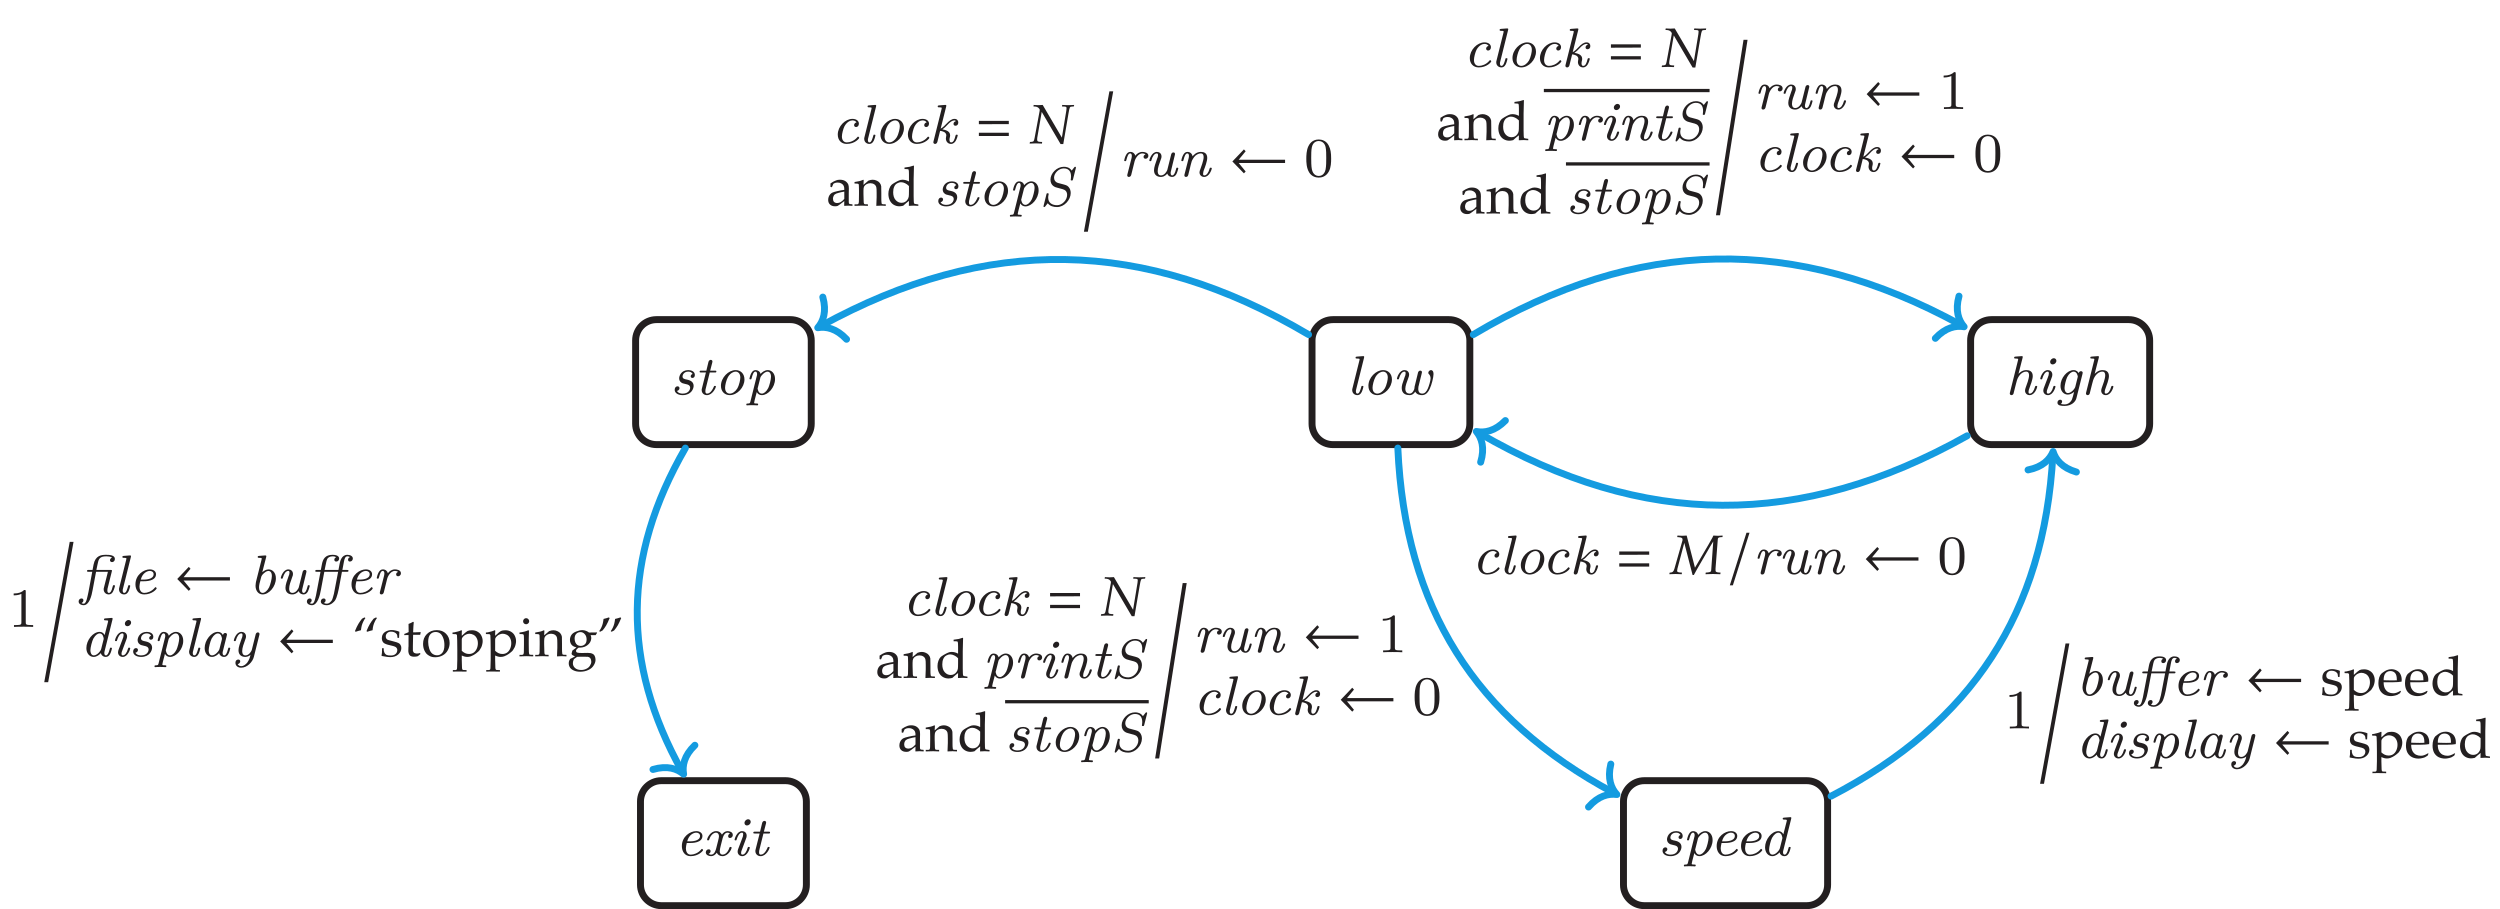 <?xml version="1.0" encoding="UTF-8"?>
<svg xmlns="http://www.w3.org/2000/svg" xmlns:xlink="http://www.w3.org/1999/xlink" width="358.751" height="130.457" viewBox="0 0 358.751 130.457">
<defs>
<g>
<g id="glyph-0-0">
<path d="M 2.391 -1.141 C 2.391 -1.25 2.281 -1.25 2.234 -1.25 C 2.109 -1.25 2.109 -1.219 2.078 -1.078 C 1.953 -0.672 1.828 -0.141 1.531 -0.141 C 1.312 -0.141 1.312 -0.391 1.312 -0.5 C 1.312 -0.547 1.312 -0.625 1.344 -0.719 L 2.484 -5.297 C 2.484 -5.328 2.5 -5.391 2.5 -5.422 C 2.5 -5.531 2.375 -5.531 2.281 -5.516 L 1.453 -5.453 C 1.344 -5.438 1.266 -5.438 1.266 -5.297 C 1.266 -5.172 1.359 -5.172 1.469 -5.172 C 1.844 -5.172 1.844 -5.125 1.844 -5.062 C 1.844 -5.016 1.828 -4.938 1.812 -4.891 L 0.828 -0.938 C 0.781 -0.781 0.781 -0.734 0.781 -0.656 C 0.781 -0.172 1.156 0.078 1.516 0.078 C 1.688 0.078 1.938 0.031 2.141 -0.359 C 2.281 -0.641 2.391 -1.109 2.391 -1.141 Z M 2.391 -1.141 "/>
</g>
<g id="glyph-0-1">
<path d="M 4.297 -2.172 C 4.297 -3 3.75 -3.516 3.031 -3.516 C 2 -3.516 0.922 -2.438 0.922 -1.266 C 0.922 -0.391 1.516 0.078 2.188 0.078 C 3.25 0.078 4.297 -1.016 4.297 -2.172 Z M 3.703 -2.453 C 3.703 -2.188 3.578 -1.422 3.266 -0.875 C 3 -0.438 2.578 -0.141 2.188 -0.141 C 1.891 -0.141 1.516 -0.344 1.516 -0.984 C 1.516 -1.344 1.688 -2.094 1.938 -2.531 C 2.281 -3.109 2.75 -3.297 3.016 -3.297 C 3.406 -3.297 3.703 -3 3.703 -2.453 Z M 3.703 -2.453 "/>
</g>
<g id="glyph-0-2">
<path d="M 5.891 -2.938 C 5.891 -3.438 5.656 -3.516 5.531 -3.516 C 5.375 -3.516 5.141 -3.359 5.141 -3.125 C 5.141 -3.016 5.203 -2.969 5.25 -2.922 C 5.406 -2.75 5.469 -2.531 5.469 -2.312 C 5.469 -2 5.219 -1.188 5.078 -0.875 C 4.906 -0.469 4.656 -0.141 4.266 -0.141 C 3.703 -0.141 3.703 -0.688 3.703 -0.812 C 3.703 -1.031 3.719 -1.141 3.844 -1.609 L 4.156 -2.859 C 4.188 -2.969 4.234 -3.172 4.234 -3.203 C 4.234 -3.359 4.125 -3.438 4 -3.438 C 3.734 -3.438 3.672 -3.188 3.656 -3.109 L 3.234 -1.375 C 3.172 -1.156 3.172 -1.141 3.156 -0.953 C 3.156 -0.75 3.016 -0.531 2.938 -0.422 C 2.797 -0.234 2.641 -0.141 2.469 -0.141 C 2.141 -0.141 1.844 -0.312 1.844 -0.844 C 1.844 -1.25 2.078 -1.859 2.266 -2.359 C 2.359 -2.625 2.391 -2.688 2.391 -2.859 C 2.391 -3.297 2.062 -3.516 1.734 -3.516 C 0.969 -3.516 0.641 -2.406 0.641 -2.297 C 0.641 -2.188 0.734 -2.188 0.781 -2.188 C 0.922 -2.188 0.922 -2.219 0.953 -2.359 C 1.094 -2.859 1.359 -3.297 1.719 -3.297 C 1.859 -3.297 1.891 -3.188 1.891 -3.047 C 1.891 -2.859 1.828 -2.688 1.75 -2.516 C 1.406 -1.562 1.328 -1.281 1.328 -0.938 C 1.328 -0.047 2.047 0.078 2.453 0.078 C 2.672 0.078 2.969 0.031 3.266 -0.422 C 3.484 0.016 3.984 0.078 4.234 0.078 C 4.703 0.078 5.062 -0.203 5.359 -0.859 C 5.625 -1.406 5.891 -2.5 5.891 -2.938 Z M 5.891 -2.938 "/>
</g>
<g id="glyph-0-3">
<path d="M 4.578 -1.141 C 4.578 -1.25 4.469 -1.25 4.438 -1.25 C 4.297 -1.25 4.297 -1.219 4.25 -1.078 C 4.109 -0.562 3.844 -0.141 3.5 -0.141 C 3.359 -0.141 3.328 -0.25 3.328 -0.391 C 3.328 -0.578 3.391 -0.75 3.453 -0.906 C 3.609 -1.328 3.938 -2.188 3.938 -2.656 C 3.938 -3.344 3.453 -3.516 3.031 -3.516 C 2.438 -3.516 2.094 -3.172 1.891 -2.984 L 2.484 -5.297 C 2.484 -5.328 2.5 -5.391 2.5 -5.422 C 2.5 -5.531 2.375 -5.531 2.281 -5.516 L 1.453 -5.453 C 1.344 -5.438 1.266 -5.438 1.266 -5.297 C 1.266 -5.172 1.359 -5.172 1.469 -5.172 C 1.844 -5.172 1.844 -5.125 1.844 -5.062 C 1.844 -5.016 1.828 -4.938 1.812 -4.891 L 0.656 -0.266 C 0.656 -0.234 0.641 -0.188 0.641 -0.156 C 0.641 -0.047 0.719 0.078 0.891 0.078 C 1.016 0.078 1.125 -0.016 1.172 -0.125 C 1.188 -0.156 1.391 -0.984 1.531 -1.547 C 1.578 -1.719 1.625 -1.891 1.672 -2.062 C 1.719 -2.25 2.141 -3.297 3 -3.297 C 3.328 -3.297 3.406 -3.031 3.406 -2.766 C 3.406 -2.297 3.078 -1.406 2.922 -1 C 2.875 -0.859 2.828 -0.719 2.828 -0.578 C 2.828 -0.219 3.078 0.078 3.484 0.078 C 4.25 0.078 4.578 -1.031 4.578 -1.141 Z M 4.578 -1.141 "/>
</g>
<g id="glyph-0-4">
<path d="M 2.828 -1.141 C 2.828 -1.25 2.719 -1.25 2.672 -1.25 C 2.547 -1.25 2.547 -1.219 2.5 -1.078 C 2.359 -0.562 2.094 -0.141 1.766 -0.141 C 1.609 -0.141 1.578 -0.25 1.578 -0.391 C 1.578 -0.578 1.641 -0.719 1.766 -1.047 L 2.281 -2.438 C 2.344 -2.609 2.375 -2.688 2.375 -2.859 C 2.375 -3.297 2.062 -3.516 1.719 -3.516 C 0.969 -3.516 0.641 -2.406 0.641 -2.297 C 0.641 -2.188 0.734 -2.188 0.781 -2.188 C 0.922 -2.188 0.922 -2.219 0.953 -2.359 C 1.078 -2.766 1.328 -3.297 1.703 -3.297 C 1.844 -3.297 1.875 -3.188 1.875 -3.047 C 1.875 -2.859 1.828 -2.703 1.719 -2.438 L 1.156 -0.953 C 1.125 -0.875 1.078 -0.719 1.078 -0.578 C 1.078 -0.219 1.344 0.078 1.75 0.078 C 2.5 0.078 2.828 -1.047 2.828 -1.141 Z M 2.953 -4.844 C 2.953 -5.125 2.734 -5.219 2.594 -5.219 C 2.312 -5.219 2.062 -4.969 2.062 -4.688 C 2.062 -4.453 2.234 -4.328 2.422 -4.328 C 2.688 -4.328 2.953 -4.562 2.953 -4.844 Z M 2.953 -4.844 "/>
</g>
<g id="glyph-0-5">
<path d="M 4.078 -2.969 C 4.078 -3.016 4.109 -3.094 4.109 -3.141 C 4.109 -3.266 4 -3.359 3.859 -3.359 C 3.703 -3.359 3.562 -3.25 3.531 -3.078 C 3.438 -3.25 3.219 -3.516 2.812 -3.516 C 1.875 -3.516 0.922 -2.391 0.922 -1.266 C 0.922 -0.469 1.406 0 1.969 0 C 2.266 0 2.562 -0.141 2.875 -0.391 L 2.703 0.266 C 2.609 0.609 2.562 0.797 2.328 1.047 C 2 1.406 1.656 1.406 1.5 1.406 C 1.391 1.406 1.172 1.406 0.969 1.344 C 1.141 1.234 1.156 1 1.156 1 C 1.156 0.844 1.047 0.734 0.875 0.734 C 0.672 0.734 0.484 0.906 0.484 1.156 C 0.484 1.578 1 1.625 1.484 1.625 C 2.5 1.625 3.062 1.047 3.203 0.531 Z M 3.047 -1.125 C 2.984 -0.844 2.469 -0.219 1.984 -0.219 C 1.656 -0.219 1.5 -0.578 1.5 -0.938 C 1.5 -1.297 1.703 -2.141 1.875 -2.5 C 2.125 -3 2.5 -3.297 2.812 -3.297 C 3.297 -3.297 3.406 -2.656 3.406 -2.562 C 3.406 -2.531 3.391 -2.516 3.375 -2.438 Z M 3.047 -1.125 "/>
</g>
<g id="glyph-0-6">
<path d="M 3.344 -1.25 C 3.344 -1.953 2.641 -2.094 2.375 -2.156 C 2.031 -2.219 1.75 -2.281 1.75 -2.609 C 1.75 -2.828 1.953 -3.297 2.578 -3.297 C 2.828 -3.297 3.094 -3.203 3.203 -2.953 C 2.922 -2.891 2.922 -2.625 2.922 -2.625 C 2.922 -2.484 3.031 -2.391 3.156 -2.391 C 3.203 -2.391 3.516 -2.391 3.516 -2.828 C 3.516 -3.297 3.047 -3.516 2.594 -3.516 C 1.516 -3.516 1.266 -2.641 1.266 -2.344 C 1.266 -2.141 1.344 -1.906 1.516 -1.781 C 1.688 -1.625 1.781 -1.609 2.25 -1.5 C 2.422 -1.469 2.844 -1.391 2.844 -0.984 C 2.844 -0.734 2.641 -0.141 1.766 -0.141 C 1.594 -0.141 1.125 -0.172 0.953 -0.531 C 1.312 -0.594 1.312 -0.906 1.312 -0.922 C 1.312 -1.078 1.203 -1.188 1.031 -1.188 C 0.828 -1.188 0.625 -1.031 0.625 -0.688 C 0.625 -0.25 1.062 0.078 1.766 0.078 C 3.016 0.078 3.344 -0.859 3.344 -1.25 Z M 3.344 -1.25 "/>
</g>
<g id="glyph-0-7">
<path d="M 4.312 -2.234 C 4.312 -3.094 3.781 -3.516 3.266 -3.516 C 2.828 -3.516 2.438 -3.203 2.234 -2.969 C 2.141 -3.359 1.812 -3.516 1.516 -3.516 C 1.25 -3.516 1.062 -3.359 0.906 -3.078 C 0.75 -2.812 0.641 -2.328 0.641 -2.297 C 0.641 -2.188 0.734 -2.188 0.781 -2.188 C 0.922 -2.188 0.922 -2.219 0.969 -2.406 C 1.094 -2.875 1.234 -3.297 1.5 -3.297 C 1.734 -3.297 1.734 -3.016 1.734 -2.938 C 1.734 -2.828 1.719 -2.766 1.703 -2.719 L 0.781 0.984 C 0.719 1.25 0.672 1.281 0.375 1.281 C 0.281 1.281 0.188 1.281 0.188 1.438 C 0.188 1.469 0.203 1.547 0.297 1.547 C 0.359 1.547 0.406 1.516 0.984 1.516 C 1.547 1.516 1.688 1.547 1.75 1.547 C 1.781 1.547 1.891 1.547 1.891 1.391 C 1.891 1.281 1.797 1.281 1.703 1.281 C 1.469 1.281 1.312 1.281 1.312 1.172 C 1.312 1.125 1.359 0.922 1.391 0.781 L 1.688 -0.359 C 1.859 -0.062 2.109 0.078 2.422 0.078 C 3.312 0.078 4.312 -1.031 4.312 -2.234 Z M 3.344 -0.953 C 3.078 -0.422 2.703 -0.141 2.422 -0.141 C 1.891 -0.141 1.812 -0.844 1.812 -0.906 C 1.812 -0.922 1.828 -0.969 1.844 -1 L 2.188 -2.359 C 2.219 -2.5 2.219 -2.516 2.328 -2.672 C 2.688 -3.141 3.016 -3.297 3.25 -3.297 C 3.484 -3.297 3.734 -3.094 3.734 -2.562 C 3.734 -2.141 3.5 -1.281 3.344 -0.953 Z M 3.344 -0.953 "/>
</g>
<g id="glyph-0-8">
<path d="M 4 -0.797 C 4 -0.859 3.891 -0.969 3.844 -0.969 C 3.797 -0.969 3.781 -0.953 3.719 -0.875 C 3.281 -0.344 2.656 -0.141 2.219 -0.141 C 1.672 -0.141 1.531 -0.688 1.531 -1.047 C 1.531 -1.234 1.594 -1.578 1.656 -1.812 L 2.109 -1.812 C 2.422 -1.812 3.906 -1.812 3.906 -2.828 C 3.906 -3.219 3.562 -3.516 3.016 -3.516 C 2.156 -3.516 0.953 -2.766 0.953 -1.359 C 0.953 -0.625 1.359 0.078 2.203 0.078 C 3.359 0.078 4 -0.688 4 -0.797 Z M 3.562 -2.828 C 3.562 -2.047 2.328 -2.047 2.047 -2.047 L 1.719 -2.047 C 1.969 -3.031 2.672 -3.297 3.016 -3.297 C 3.297 -3.297 3.562 -3.141 3.562 -2.828 Z M 3.562 -2.828 "/>
</g>
<g id="glyph-0-9">
<path d="M 4.578 -1.141 C 4.578 -1.25 4.469 -1.25 4.438 -1.25 C 4.297 -1.25 4.297 -1.219 4.25 -1.016 C 4.094 -0.406 3.922 -0.141 3.719 -0.141 C 3.484 -0.141 3.484 -0.391 3.484 -0.5 C 3.484 -0.547 3.484 -0.625 3.516 -0.719 L 4.656 -5.297 C 4.656 -5.328 4.672 -5.391 4.672 -5.422 C 4.672 -5.531 4.547 -5.531 4.469 -5.516 L 3.641 -5.453 C 3.516 -5.438 3.438 -5.438 3.438 -5.297 C 3.438 -5.172 3.531 -5.172 3.641 -5.172 C 4.031 -5.172 4.031 -5.125 4.031 -5.062 C 4.031 -5.016 4 -4.938 4 -4.891 L 3.531 -3.062 C 3.375 -3.344 3.141 -3.516 2.812 -3.516 C 1.859 -3.516 0.906 -2.328 0.906 -1.188 C 0.906 -0.438 1.359 0.078 1.953 0.078 C 2.422 0.078 2.812 -0.266 2.984 -0.469 C 3.047 -0.172 3.312 0.078 3.703 0.078 C 3.984 0.078 4.172 -0.094 4.312 -0.344 C 4.484 -0.656 4.578 -1.141 4.578 -1.141 Z M 3.031 -1.062 C 2.969 -0.781 2.453 -0.141 1.969 -0.141 C 1.609 -0.141 1.484 -0.547 1.484 -0.875 C 1.484 -1.25 1.719 -2.188 1.906 -2.547 C 2.234 -3.125 2.578 -3.297 2.812 -3.297 C 3.312 -3.297 3.391 -2.609 3.391 -2.531 L 3.375 -2.422 Z M 3.031 -1.062 "/>
</g>
<g id="glyph-0-10">
<path d="M 3.047 -1.141 C 3.047 -1.25 2.938 -1.25 2.906 -1.25 C 2.781 -1.25 2.766 -1.219 2.734 -1.109 C 2.375 -0.297 2.016 -0.141 1.766 -0.141 C 1.562 -0.141 1.531 -0.312 1.531 -0.5 C 1.531 -0.547 1.531 -0.625 1.547 -0.719 L 2.156 -3.172 L 2.891 -3.172 C 3.016 -3.172 3.109 -3.172 3.109 -3.328 C 3.109 -3.438 3.016 -3.438 2.891 -3.438 L 2.219 -3.438 L 2.516 -4.578 C 2.547 -4.703 2.547 -4.719 2.547 -4.75 C 2.547 -4.938 2.375 -4.984 2.312 -4.984 C 2.062 -4.984 1.984 -4.734 1.969 -4.672 L 1.672 -3.438 L 0.953 -3.438 C 0.812 -3.438 0.703 -3.438 0.703 -3.281 C 0.703 -3.172 0.812 -3.172 0.938 -3.172 L 1.609 -3.172 L 1.047 -0.938 C 1 -0.781 1 -0.734 1 -0.656 C 1 -0.188 1.359 0.078 1.75 0.078 C 2.578 0.078 3.047 -1.031 3.047 -1.141 Z M 3.047 -1.141 "/>
</g>
<g id="glyph-0-11">
<path d="M 4.156 -1.141 C 4.156 -1.25 4.031 -1.25 4 -1.25 C 3.891 -1.25 3.859 -1.219 3.844 -1.141 C 3.578 -0.312 3.094 -0.141 2.859 -0.141 C 2.609 -0.141 2.453 -0.312 2.453 -0.641 C 2.453 -0.828 2.547 -1.203 2.609 -1.469 L 2.875 -2.516 C 3 -3 3.266 -3.297 3.562 -3.297 C 3.781 -3.297 3.906 -3.188 3.922 -3.172 C 3.859 -3.156 3.656 -3.031 3.656 -2.797 C 3.656 -2.578 3.828 -2.531 3.922 -2.531 C 4.078 -2.531 4.328 -2.641 4.328 -2.969 C 4.328 -3.406 3.844 -3.516 3.578 -3.516 C 3.25 -3.516 2.984 -3.328 2.766 -3.016 C 2.672 -3.203 2.438 -3.516 1.938 -3.516 C 1.109 -3.516 0.641 -2.516 0.641 -2.297 C 0.641 -2.188 0.734 -2.188 0.781 -2.188 C 0.891 -2.188 0.922 -2.219 0.938 -2.297 C 1.188 -3.078 1.672 -3.297 1.922 -3.297 C 2.188 -3.297 2.344 -3.078 2.344 -2.781 C 2.344 -2.625 2.297 -2.469 2.219 -2.125 L 1.953 -1.078 C 1.891 -0.828 1.719 -0.141 1.219 -0.141 C 1.047 -0.141 0.906 -0.219 0.859 -0.25 C 1.016 -0.312 1.141 -0.469 1.141 -0.641 C 1.141 -0.875 0.953 -0.906 0.859 -0.906 C 0.625 -0.906 0.453 -0.703 0.453 -0.469 C 0.453 -0.094 0.859 0.078 1.219 0.078 C 1.562 0.078 1.828 -0.141 2.031 -0.422 C 2.156 -0.125 2.469 0.078 2.844 0.078 C 3.672 0.078 4.156 -0.906 4.156 -1.141 Z M 4.156 -1.141 "/>
</g>
<g id="glyph-0-12">
<path d="M 4 -0.797 C 4 -0.859 3.891 -0.969 3.844 -0.969 C 3.797 -0.969 3.781 -0.953 3.719 -0.875 C 3.281 -0.344 2.656 -0.141 2.219 -0.141 C 1.797 -0.141 1.516 -0.453 1.516 -0.984 C 1.516 -1.375 1.703 -2.094 1.891 -2.469 C 2.266 -3.125 2.75 -3.297 3.031 -3.297 C 3.125 -3.297 3.469 -3.281 3.609 -3 C 3.266 -2.938 3.266 -2.641 3.266 -2.609 C 3.266 -2.484 3.359 -2.344 3.547 -2.344 C 3.75 -2.344 3.953 -2.516 3.953 -2.828 C 3.953 -3.234 3.578 -3.516 3.031 -3.516 C 1.984 -3.516 0.922 -2.438 0.922 -1.266 C 0.922 -0.453 1.438 0.078 2.203 0.078 C 3.359 0.078 4 -0.688 4 -0.797 Z M 4 -0.797 "/>
</g>
<g id="glyph-0-13">
<path d="M 4.141 -1.141 C 4.141 -1.25 4.031 -1.25 4 -1.25 C 3.859 -1.25 3.844 -1.203 3.812 -1.078 C 3.703 -0.625 3.547 -0.141 3.203 -0.141 C 3.062 -0.141 2.953 -0.219 2.953 -0.516 C 2.953 -0.641 2.984 -0.781 3.016 -0.906 C 3.047 -1.031 3.047 -1.078 3.047 -1.156 C 3.047 -1.719 2.5 -1.906 1.938 -2.016 C 2.234 -2.203 2.562 -2.547 2.609 -2.609 C 3.062 -3.109 3.375 -3.297 3.672 -3.297 C 3.781 -3.297 3.844 -3.234 3.875 -3.188 C 3.719 -3.156 3.531 -3.016 3.531 -2.797 C 3.531 -2.578 3.719 -2.531 3.812 -2.531 C 4.016 -2.531 4.219 -2.672 4.219 -2.984 C 4.219 -3.25 4.062 -3.516 3.672 -3.516 C 3.281 -3.516 2.922 -3.25 2.484 -2.781 C 2 -2.266 1.828 -2.188 1.688 -2.109 L 2.484 -5.297 C 2.484 -5.328 2.5 -5.391 2.5 -5.422 C 2.5 -5.531 2.375 -5.531 2.281 -5.516 L 1.453 -5.453 C 1.344 -5.438 1.266 -5.438 1.266 -5.297 C 1.266 -5.172 1.359 -5.172 1.469 -5.172 C 1.844 -5.172 1.844 -5.125 1.844 -5.062 C 1.844 -5.016 1.828 -4.938 1.812 -4.891 L 0.656 -0.266 C 0.656 -0.234 0.641 -0.188 0.641 -0.156 C 0.641 -0.047 0.719 0.078 0.891 0.078 C 1.031 0.078 1.156 -0.016 1.219 -0.219 L 1.609 -1.797 C 1.922 -1.766 2.5 -1.625 2.5 -1.141 C 2.5 -1.094 2.5 -1.062 2.469 -0.953 C 2.453 -0.891 2.438 -0.797 2.438 -0.703 C 2.438 -0.266 2.734 0.078 3.172 0.078 C 3.531 0.078 3.734 -0.188 3.828 -0.328 C 4.016 -0.625 4.141 -1.094 4.141 -1.141 Z M 4.141 -1.141 "/>
</g>
<g id="glyph-0-14">
<path d="M 4.109 -2.969 C 4.109 -3.422 3.531 -3.516 3.266 -3.516 C 2.797 -3.516 2.469 -3.266 2.234 -2.969 C 2.172 -3.266 1.906 -3.516 1.516 -3.516 C 1.25 -3.516 1.062 -3.359 0.906 -3.078 C 0.75 -2.812 0.641 -2.328 0.641 -2.297 C 0.641 -2.188 0.734 -2.188 0.781 -2.188 C 0.922 -2.188 0.922 -2.219 0.969 -2.406 C 1.094 -2.875 1.234 -3.297 1.5 -3.297 C 1.734 -3.297 1.734 -3.016 1.734 -2.938 C 1.734 -2.828 1.719 -2.703 1.688 -2.594 L 1.094 -0.266 C 1.078 -0.188 1.078 -0.172 1.078 -0.141 C 1.078 -0.016 1.172 0.078 1.312 0.078 C 1.531 0.078 1.625 -0.109 1.656 -0.234 L 2.141 -2.188 C 2.156 -2.297 2.531 -3.297 3.25 -3.297 C 3.328 -3.297 3.547 -3.281 3.703 -3.156 C 3.438 -3.062 3.422 -2.859 3.422 -2.797 C 3.422 -2.578 3.609 -2.531 3.703 -2.531 C 3.859 -2.531 4.109 -2.641 4.109 -2.969 Z M 4.109 -2.969 "/>
</g>
<g id="glyph-0-15">
<path d="M 5.016 -1.141 C 5.016 -1.25 4.906 -1.25 4.859 -1.25 C 4.734 -1.25 4.719 -1.219 4.688 -1.078 C 4.547 -0.562 4.281 -0.141 3.938 -0.141 C 3.781 -0.141 3.766 -0.25 3.766 -0.391 C 3.766 -0.578 3.828 -0.75 3.875 -0.906 C 4.047 -1.328 4.359 -2.188 4.359 -2.656 C 4.359 -3.344 3.891 -3.516 3.453 -3.516 C 2.781 -3.516 2.406 -3.062 2.25 -2.875 C 2.203 -3.25 1.906 -3.516 1.516 -3.516 C 1.25 -3.516 1.062 -3.359 0.906 -3.078 C 0.75 -2.812 0.641 -2.328 0.641 -2.297 C 0.641 -2.188 0.734 -2.188 0.781 -2.188 C 0.922 -2.188 0.922 -2.219 0.969 -2.406 C 1.094 -2.875 1.234 -3.297 1.5 -3.297 C 1.734 -3.297 1.734 -3.016 1.734 -2.938 C 1.734 -2.828 1.719 -2.703 1.688 -2.594 L 1.094 -0.266 C 1.078 -0.188 1.078 -0.172 1.078 -0.141 C 1.078 -0.016 1.172 0.078 1.312 0.078 C 1.562 0.078 1.625 -0.109 1.688 -0.422 L 1.859 -1.094 C 1.906 -1.266 1.906 -1.281 1.984 -1.625 L 2.125 -2.141 C 2.156 -2.266 2.406 -2.734 2.656 -2.969 C 2.906 -3.172 3.156 -3.297 3.438 -3.297 C 3.75 -3.297 3.844 -3.062 3.844 -2.766 C 3.844 -2.297 3.5 -1.391 3.359 -1 C 3.297 -0.859 3.25 -0.719 3.25 -0.578 C 3.25 -0.219 3.516 0.078 3.922 0.078 C 4.672 0.078 5.016 -1.031 5.016 -1.141 Z M 5.016 -1.141 "/>
</g>
<g id="glyph-0-16">
<path d="M 4.547 -1.844 C 4.547 -2.188 4.438 -2.5 4.234 -2.719 C 4.016 -2.953 3.875 -2.984 3.156 -3.172 C 3.125 -3.188 2.75 -3.281 2.688 -3.297 C 2.344 -3.406 2.156 -3.688 2.156 -4.047 C 2.156 -4.688 2.828 -5.375 3.547 -5.375 C 4.359 -5.375 4.594 -4.828 4.594 -4.203 C 4.594 -3.938 4.547 -3.781 4.547 -3.734 C 4.547 -3.641 4.641 -3.641 4.703 -3.641 C 4.828 -3.641 4.828 -3.656 4.875 -3.797 L 5.281 -5.406 C 5.281 -5.422 5.297 -5.484 5.297 -5.516 C 5.297 -5.547 5.266 -5.609 5.188 -5.609 C 5.125 -5.609 5.125 -5.609 5.047 -5.516 L 4.688 -5.062 C 4.375 -5.531 3.906 -5.609 3.562 -5.609 C 2.547 -5.609 1.641 -4.672 1.641 -3.766 C 1.641 -2.859 2.359 -2.656 2.656 -2.594 L 3.406 -2.391 C 3.797 -2.281 4.031 -2.031 4.031 -1.562 C 4.031 -0.844 3.344 -0.094 2.594 -0.094 C 1.922 -0.094 1.312 -0.391 1.312 -1.203 C 1.312 -1.328 1.344 -1.516 1.375 -1.625 C 1.375 -1.625 1.375 -1.688 1.375 -1.719 C 1.375 -1.812 1.281 -1.812 1.234 -1.812 C 1.125 -1.812 1.094 -1.797 1.062 -1.656 L 0.672 -0.078 C 0.641 0.031 0.641 0.047 0.641 0.062 C 0.641 0.156 0.703 0.172 0.75 0.172 C 0.812 0.172 0.828 0.141 0.891 0.078 L 1.25 -0.375 C 1.578 0.047 2.078 0.172 2.578 0.172 C 3.625 0.172 4.547 -0.859 4.547 -1.844 Z M 4.547 -1.844 "/>
</g>
<g id="glyph-0-17">
<path d="M 4.797 -1.141 C 4.797 -1.25 4.688 -1.25 4.641 -1.25 C 4.516 -1.25 4.516 -1.219 4.469 -1.016 C 4.312 -0.406 4.141 -0.141 3.922 -0.141 C 3.703 -0.141 3.703 -0.391 3.703 -0.5 C 3.703 -0.547 3.703 -0.625 3.734 -0.719 L 4.297 -3.047 C 4.328 -3.156 4.328 -3.172 4.328 -3.203 C 4.328 -3.359 4.234 -3.438 4.094 -3.438 C 3.844 -3.438 3.781 -3.188 3.766 -3.109 L 3.219 -0.922 C 3.172 -0.766 2.844 -0.141 2.312 -0.141 C 1.844 -0.141 1.844 -0.625 1.844 -0.766 C 1.844 -1.219 2.047 -1.766 2.297 -2.453 C 2.359 -2.609 2.391 -2.688 2.391 -2.859 C 2.391 -3.297 2.062 -3.516 1.734 -3.516 C 0.969 -3.516 0.641 -2.406 0.641 -2.297 C 0.641 -2.188 0.734 -2.188 0.781 -2.188 C 0.922 -2.188 0.922 -2.219 0.953 -2.359 C 1.094 -2.859 1.359 -3.297 1.719 -3.297 C 1.859 -3.297 1.891 -3.188 1.891 -3.047 C 1.891 -2.859 1.828 -2.688 1.75 -2.516 C 1.531 -1.891 1.312 -1.312 1.312 -0.875 C 1.312 -0.156 1.828 0.078 2.281 0.078 C 2.469 0.078 2.828 0.062 3.219 -0.406 C 3.344 -0.016 3.703 0.078 3.906 0.078 C 4.203 0.078 4.391 -0.094 4.531 -0.344 C 4.688 -0.656 4.797 -1.141 4.797 -1.141 Z M 4.797 -1.141 "/>
</g>
<g id="glyph-0-18">
<path d="M 3.875 -2.234 C 3.875 -3.094 3.344 -3.516 2.828 -3.516 C 2.453 -3.516 2.156 -3.297 1.922 -3.109 L 2.484 -5.297 C 2.484 -5.328 2.5 -5.391 2.5 -5.422 C 2.5 -5.531 2.375 -5.531 2.281 -5.516 L 1.453 -5.453 C 1.344 -5.438 1.266 -5.438 1.266 -5.297 C 1.266 -5.172 1.359 -5.172 1.469 -5.172 C 1.844 -5.172 1.844 -5.125 1.844 -5.062 C 1.844 -5.016 1.828 -4.938 1.812 -4.891 L 1.031 -1.781 C 1.031 -1.75 0.953 -1.453 0.953 -1.172 C 0.953 -0.438 1.375 0.078 1.969 0.078 C 2.891 0.078 3.875 -1.047 3.875 -2.234 Z M 2.906 -0.953 C 2.641 -0.422 2.266 -0.141 1.969 -0.141 C 1.609 -0.141 1.453 -0.547 1.453 -0.922 C 1.453 -1.234 1.531 -1.578 1.75 -2.359 C 1.797 -2.609 1.969 -2.797 2.156 -2.969 C 2.25 -3.047 2.516 -3.297 2.812 -3.297 C 3.047 -3.297 3.297 -3.094 3.297 -2.562 C 3.297 -2.141 3.062 -1.281 2.906 -0.953 Z M 2.906 -0.953 "/>
</g>
<g id="glyph-0-19">
<path d="M 6.391 -5.078 C 6.391 -5.406 6.031 -5.609 5.609 -5.609 C 4.75 -5.609 4.562 -4.641 4.5 -4.344 L 4.328 -3.438 L 2.344 -3.438 C 2.422 -3.797 2.422 -3.766 2.484 -4.125 C 2.531 -4.359 2.625 -4.875 2.75 -5.062 C 2.828 -5.188 3.078 -5.391 3.484 -5.391 C 3.562 -5.391 3.797 -5.391 4 -5.266 C 3.734 -5.156 3.734 -4.938 3.734 -4.906 C 3.734 -4.672 3.922 -4.641 4.016 -4.641 C 4.25 -4.641 4.422 -4.828 4.422 -5.078 C 4.422 -5.375 4.141 -5.609 3.469 -5.609 C 2.453 -5.609 2.094 -5.016 1.953 -4.25 L 1.797 -3.438 L 1.25 -3.438 C 1.094 -3.438 1 -3.438 1 -3.281 C 1 -3.172 1.094 -3.172 1.234 -3.172 L 1.75 -3.172 L 1.188 -0.234 C 1.109 0.234 1.094 0.281 0.969 0.75 C 0.922 0.938 0.797 1.406 0.516 1.406 C 0.328 1.406 0.266 1.359 0.203 1.312 C 0.359 1.25 0.484 1.094 0.484 0.922 C 0.484 0.688 0.297 0.656 0.203 0.656 C -0.031 0.656 -0.203 0.844 -0.203 1.094 C -0.203 1.438 0.156 1.625 0.5 1.625 C 1.328 1.625 1.656 0.266 1.812 -0.594 L 2.297 -3.172 L 4.281 -3.172 L 3.766 -0.484 C 3.688 -0.031 3.672 0.016 3.547 0.453 C 3.438 0.844 3.391 0.938 3.203 1.125 C 3.094 1.25 2.922 1.406 2.656 1.406 C 2.609 1.406 2.406 1.406 2.234 1.297 C 2.375 1.234 2.484 1.078 2.484 0.922 C 2.484 0.688 2.297 0.656 2.203 0.656 C 1.969 0.656 1.797 0.844 1.797 1.094 C 1.797 1.469 2.234 1.625 2.641 1.625 C 3.266 1.625 3.703 1.125 3.828 0.953 C 4.141 0.516 4.359 -0.688 4.375 -0.734 L 4.828 -3.172 L 5.531 -3.172 C 5.672 -3.172 5.766 -3.172 5.766 -3.328 C 5.766 -3.438 5.672 -3.438 5.531 -3.438 L 4.891 -3.438 L 5.125 -4.688 C 5.188 -4.984 5.281 -5.391 5.609 -5.391 C 5.641 -5.391 5.828 -5.391 5.969 -5.281 C 5.703 -5.172 5.703 -4.938 5.703 -4.906 C 5.703 -4.672 5.891 -4.641 5.969 -4.641 C 6.203 -4.641 6.391 -4.828 6.391 -5.078 Z M 6.391 -5.078 "/>
</g>
<g id="glyph-0-20">
<path d="M 4.5 -1.141 C 4.5 -1.25 4.391 -1.25 4.344 -1.25 C 4.219 -1.25 4.219 -1.219 4.172 -1.016 C 4.016 -0.406 3.844 -0.141 3.641 -0.141 C 3.406 -0.141 3.406 -0.391 3.406 -0.5 C 3.406 -0.547 3.406 -0.625 3.438 -0.719 L 4 -2.969 C 4 -3.016 4.031 -3.094 4.031 -3.141 C 4.031 -3.266 3.922 -3.359 3.781 -3.359 C 3.672 -3.359 3.5 -3.297 3.453 -3.062 C 3.297 -3.344 3.062 -3.516 2.719 -3.516 C 1.781 -3.516 0.828 -2.328 0.828 -1.188 C 0.828 -0.438 1.281 0.078 1.875 0.078 C 2.344 0.078 2.734 -0.266 2.906 -0.469 C 2.969 -0.172 3.234 0.078 3.625 0.078 C 3.906 0.078 4.094 -0.094 4.234 -0.344 C 4.406 -0.656 4.5 -1.141 4.5 -1.141 Z M 2.953 -1.062 C 2.891 -0.781 2.359 -0.141 1.891 -0.141 C 1.516 -0.141 1.406 -0.547 1.406 -0.875 C 1.406 -1.25 1.641 -2.188 1.828 -2.547 C 2.156 -3.125 2.5 -3.297 2.719 -3.297 C 3.234 -3.297 3.312 -2.609 3.312 -2.531 L 3.297 -2.422 Z M 2.953 -1.062 "/>
</g>
<g id="glyph-0-21">
<path d="M 3.516 0.078 L 4.297 -3.047 C 4.328 -3.156 4.328 -3.172 4.328 -3.203 C 4.328 -3.359 4.219 -3.438 4.094 -3.438 C 3.844 -3.438 3.781 -3.188 3.766 -3.109 L 3.219 -0.922 C 3.172 -0.766 2.844 -0.141 2.312 -0.141 C 1.844 -0.141 1.844 -0.625 1.844 -0.766 C 1.844 -1.219 2.047 -1.766 2.297 -2.453 C 2.359 -2.609 2.391 -2.688 2.391 -2.859 C 2.391 -3.297 2.062 -3.516 1.734 -3.516 C 0.969 -3.516 0.641 -2.406 0.641 -2.297 C 0.641 -2.188 0.734 -2.188 0.781 -2.188 C 0.922 -2.188 0.922 -2.219 0.953 -2.359 C 1.094 -2.859 1.359 -3.297 1.719 -3.297 C 1.859 -3.297 1.891 -3.188 1.891 -3.047 C 1.891 -2.859 1.828 -2.688 1.75 -2.516 C 1.531 -1.891 1.312 -1.312 1.312 -0.875 C 1.312 -0.156 1.828 0.078 2.281 0.078 C 2.625 0.078 2.906 -0.094 3.031 -0.219 C 2.969 0.094 2.859 0.5 2.562 0.906 C 2.344 1.156 2.047 1.406 1.703 1.406 C 1.484 1.406 1.297 1.312 1.203 1.109 C 1.422 1.062 1.562 0.891 1.562 0.703 C 1.562 0.562 1.453 0.453 1.281 0.453 C 1.141 0.453 0.875 0.531 0.875 0.938 C 0.875 1.344 1.219 1.625 1.688 1.625 C 2.578 1.625 3.344 0.781 3.516 0.078 Z M 3.516 0.078 "/>
</g>
<g id="glyph-0-22">
<path d="M 5.016 -1.141 C 5.016 -1.25 4.906 -1.25 4.859 -1.25 C 4.719 -1.25 4.719 -1.219 4.672 -1.016 C 4.531 -0.406 4.359 -0.141 4.141 -0.141 C 3.922 -0.141 3.922 -0.391 3.922 -0.5 C 3.922 -0.547 3.922 -0.625 3.938 -0.719 L 4.562 -3.234 C 4.578 -3.281 4.578 -3.312 4.578 -3.344 C 4.578 -3.438 4.5 -3.438 4.375 -3.438 L 2.344 -3.438 L 2.5 -4.188 C 2.656 -5 2.781 -5.391 3.766 -5.391 C 4.016 -5.391 4.375 -5.359 4.594 -5.219 C 4.594 -5.219 4.297 -5.094 4.297 -4.828 C 4.297 -4.672 4.422 -4.562 4.594 -4.562 C 4.797 -4.562 5 -4.734 5 -5.016 C 5 -5.594 4.156 -5.609 3.75 -5.609 C 3.094 -5.609 2.203 -5.547 1.938 -4.203 L 1.797 -3.438 L 1.234 -3.438 C 1.094 -3.438 1 -3.438 1 -3.281 C 1 -3.172 1.094 -3.172 1.234 -3.172 L 1.75 -3.172 L 1.219 -0.328 C 1.109 0.172 1.094 0.297 0.969 0.766 C 0.906 0.969 0.781 1.406 0.516 1.406 C 0.328 1.406 0.219 1.312 0.219 1.312 C 0.359 1.25 0.484 1.094 0.484 0.922 C 0.484 0.688 0.297 0.656 0.203 0.656 C -0.031 0.656 -0.203 0.844 -0.203 1.094 C -0.203 1.453 0.188 1.625 0.5 1.625 C 1.328 1.625 1.656 0.297 1.812 -0.594 L 2.297 -3.172 L 4 -3.172 L 3.438 -0.938 C 3.391 -0.781 3.391 -0.734 3.391 -0.656 C 3.391 -0.172 3.766 0.078 4.125 0.078 C 4.422 0.078 4.609 -0.094 4.734 -0.344 C 4.906 -0.656 5.016 -1.141 5.016 -1.141 Z M 5.016 -1.141 "/>
</g>
<g id="glyph-1-0">
<path d="M 0.516 -2.75 L 4.812 -2.766 L 4.812 -3.234 L 0.516 -3.234 Z M 0.516 -1.062 L 4.812 -1.062 L 4.812 -1.531 L 0.516 -1.531 Z M 0.516 -1.062 "/>
</g>
<g id="glyph-2-0">
<path d="M 6.406 -5.516 C 6.109 -5.5 5.828 -5.484 5.531 -5.484 C 5.25 -5.484 4.969 -5.5 4.688 -5.516 L 4.656 -5.297 L 5.031 -5.281 C 5.234 -5.266 5.312 -5.219 5.312 -5.078 C 5.312 -5.031 5.297 -4.828 5.281 -4.719 L 4.641 -0.828 L 1.891 -5.516 C 1.672 -5.5 1.453 -5.484 1.25 -5.484 C 1.031 -5.484 0.812 -5.5 0.594 -5.516 L 0.562 -5.297 L 0.844 -5.281 C 0.969 -5.266 1.141 -5.219 1.234 -5.141 C 1.359 -5.047 1.469 -4.891 1.469 -4.828 C 1.469 -4.766 1.453 -4.641 1.438 -4.594 L 0.734 -0.812 C 0.641 -0.312 0.594 -0.25 0.297 -0.219 L 0.062 -0.203 L 0.016 0.031 C 0.312 0.016 0.609 0 0.906 0 C 1.188 0 1.484 0.016 1.781 0.031 L 1.812 -0.203 L 1.484 -0.219 C 1.156 -0.25 1.094 -0.312 1.094 -0.578 C 1.094 -0.641 1.094 -0.719 1.109 -0.812 L 1.75 -4.516 L 4.453 0.094 L 4.844 0.094 L 5.594 -4.312 C 5.75 -5.219 5.781 -5.266 6.078 -5.281 L 6.359 -5.297 Z M 6.406 -5.516 "/>
</g>
<g id="glyph-2-1">
<path d="M 7.156 0.031 L 7.188 -0.203 L 6.891 -0.219 C 6.609 -0.25 6.453 -0.328 6.469 -0.5 L 6.469 -0.797 L 6.797 -5.031 C 6.812 -5.172 6.938 -5.266 7.156 -5.281 L 7.469 -5.297 L 7.484 -5.516 C 7.266 -5.5 7.047 -5.484 6.828 -5.484 C 6.594 -5.484 6.375 -5.5 6.156 -5.516 C 6.016 -5.219 6.156 -5.438 5.484 -4.266 L 3.516 -0.906 L 2.328 -5.516 C 2.109 -5.5 1.875 -5.484 1.656 -5.484 C 1.438 -5.484 1.219 -5.5 1 -5.516 L 0.969 -5.297 L 1.172 -5.281 C 1.594 -5.25 1.734 -5.156 1.734 -4.953 C 1.734 -4.906 1.734 -4.859 1.719 -4.797 L 0.562 -0.734 C 0.438 -0.328 0.312 -0.219 -0.125 -0.188 L -0.156 0.031 C 0.141 0.016 0.453 0 0.734 0 C 1.031 0 1.328 0.016 1.625 0.031 L 1.641 -0.203 L 1.344 -0.219 C 1.078 -0.25 0.953 -0.312 0.953 -0.438 C 0.953 -0.516 0.969 -0.625 1 -0.766 L 1.984 -4.469 L 3.172 0.141 L 3.359 0.141 L 3.812 -0.688 L 5.719 -3.984 L 6.141 -4.672 L 5.844 -0.531 C 5.828 -0.312 5.719 -0.266 5.312 -0.219 L 5.062 -0.203 L 5.031 0.031 C 5.391 0.016 5.75 0 6.109 0 C 6.469 0 6.812 0.016 7.156 0.031 Z M 7.156 0.031 "/>
</g>
<g id="glyph-3-0">
<path d="M 0.844 -2.672 L 0.641 -2.719 C 0.641 -2.781 0.641 -2.863 0.641 -2.969 C 0.641 -3.07 0.641 -3.156 0.641 -3.219 C 0.961 -3.438 1.234 -3.582 1.453 -3.656 C 1.609 -3.719 1.785 -3.75 1.984 -3.75 C 2.285 -3.75 2.535 -3.691 2.734 -3.578 C 2.93 -3.461 3.082 -3.301 3.188 -3.094 C 3.25 -2.945 3.281 -2.75 3.281 -2.5 L 3.266 -1.797 L 3.266 -0.625 C 3.266 -0.5 3.273 -0.41 3.297 -0.359 C 3.316 -0.316 3.344 -0.289 3.375 -0.281 C 3.406 -0.258 3.461 -0.25 3.547 -0.25 L 3.797 -0.219 L 3.797 0 C 3.578 -0.02 3.391 -0.031 3.234 -0.031 C 3.078 -0.031 2.867 -0.02 2.609 0 L 2.625 -0.688 C 2.102 -0.281 1.789 -0.051 1.688 0 C 1.594 0.039 1.469 0.062 1.312 0.062 C 1 0.062 0.754 -0.02 0.578 -0.188 C 0.398 -0.352 0.312 -0.578 0.312 -0.859 C 0.312 -1.035 0.344 -1.195 0.406 -1.344 C 0.469 -1.488 0.539 -1.602 0.625 -1.688 C 0.719 -1.781 0.805 -1.848 0.891 -1.891 C 1.035 -1.961 1.273 -2.035 1.609 -2.109 C 1.953 -2.191 2.289 -2.254 2.625 -2.297 C 2.633 -2.535 2.609 -2.723 2.547 -2.859 C 2.484 -3.004 2.375 -3.117 2.219 -3.203 C 2.07 -3.297 1.895 -3.344 1.688 -3.344 C 1.531 -3.344 1.395 -3.32 1.281 -3.281 C 1.164 -3.238 1.094 -3.203 1.062 -3.172 L 1 -3.031 C 0.926 -2.875 0.875 -2.754 0.844 -2.672 Z M 2.625 -2.047 C 2.289 -1.992 2.004 -1.93 1.766 -1.859 C 1.523 -1.797 1.359 -1.723 1.266 -1.641 C 1.203 -1.598 1.148 -1.535 1.109 -1.453 C 1.035 -1.316 1 -1.172 1 -1.016 C 1 -0.828 1.051 -0.676 1.156 -0.562 C 1.27 -0.457 1.422 -0.406 1.609 -0.406 C 1.785 -0.406 1.957 -0.453 2.125 -0.547 C 2.289 -0.648 2.457 -0.801 2.625 -1 Z M 2.625 -2.047 "/>
</g>
<g id="glyph-3-1">
<path d="M 0.109 0 L 0.109 -0.219 L 0.484 -0.219 C 0.535 -0.227 0.578 -0.238 0.609 -0.25 C 0.641 -0.27 0.66 -0.289 0.672 -0.312 C 0.703 -0.363 0.723 -0.457 0.734 -0.594 C 0.734 -0.625 0.738 -1 0.75 -1.719 L 0.75 -2.172 C 0.75 -2.379 0.742 -2.602 0.734 -2.844 C 0.734 -3 0.723 -3.086 0.703 -3.109 C 0.68 -3.141 0.648 -3.16 0.609 -3.172 C 0.566 -3.191 0.398 -3.203 0.109 -3.203 L 0.109 -3.422 C 0.629 -3.492 1.008 -3.586 1.25 -3.703 C 1.301 -3.734 1.336 -3.75 1.359 -3.75 C 1.379 -3.75 1.395 -3.738 1.406 -3.719 C 1.414 -3.707 1.422 -3.691 1.422 -3.672 C 1.422 -3.648 1.422 -3.629 1.422 -3.609 C 1.41 -3.516 1.398 -3.316 1.391 -3.016 L 2.109 -3.625 C 2.328 -3.707 2.531 -3.75 2.719 -3.75 C 2.926 -3.75 3.125 -3.703 3.312 -3.609 C 3.5 -3.523 3.641 -3.414 3.734 -3.281 C 3.836 -3.156 3.906 -3 3.938 -2.812 C 3.945 -2.688 3.953 -2.359 3.953 -1.828 L 3.953 -1.141 C 3.953 -0.805 3.961 -0.578 3.984 -0.453 C 3.992 -0.367 4.008 -0.312 4.031 -0.281 C 4.062 -0.258 4.109 -0.242 4.172 -0.234 L 4.594 -0.219 L 4.594 0 C 4.332 -0.02 4.117 -0.031 3.953 -0.031 C 3.805 -0.031 3.566 -0.02 3.234 0 C 3.266 -0.645 3.281 -1.051 3.281 -1.219 L 3.281 -1.875 C 3.281 -2.281 3.266 -2.547 3.234 -2.672 C 3.191 -2.848 3.094 -2.988 2.938 -3.094 C 2.781 -3.195 2.594 -3.25 2.375 -3.25 C 2.176 -3.25 1.992 -3.203 1.828 -3.109 C 1.672 -3.016 1.555 -2.906 1.484 -2.781 C 1.422 -2.664 1.391 -2.469 1.391 -2.188 L 1.391 -1.719 C 1.41 -1.039 1.422 -0.676 1.422 -0.625 C 1.422 -0.488 1.438 -0.391 1.469 -0.328 C 1.477 -0.305 1.492 -0.285 1.516 -0.266 C 1.535 -0.254 1.566 -0.242 1.609 -0.234 C 1.617 -0.234 1.758 -0.227 2.031 -0.219 L 2.031 0 C 1.719 -0.02 1.43 -0.031 1.172 -0.031 C 0.953 -0.031 0.598 -0.02 0.109 0 Z M 0.109 0 "/>
</g>
<g id="glyph-3-2">
<path d="M 2.641 -5.281 L 2.641 -5.5 C 2.93 -5.531 3.176 -5.566 3.375 -5.609 C 3.57 -5.66 3.766 -5.719 3.953 -5.781 L 4 -5.734 C 3.988 -5.516 3.977 -5.094 3.969 -4.469 L 3.953 -3.844 L 3.953 -1.406 C 3.953 -1.133 3.957 -0.898 3.969 -0.703 C 3.977 -0.516 3.992 -0.398 4.016 -0.359 C 4.035 -0.328 4.07 -0.301 4.125 -0.281 C 4.188 -0.258 4.352 -0.234 4.625 -0.203 L 4.625 0 C 4.301 -0.02 4.078 -0.031 3.953 -0.031 C 3.836 -0.031 3.609 -0.02 3.266 0 C 3.273 -0.176 3.281 -0.414 3.281 -0.719 C 3.176 -0.645 3.035 -0.531 2.859 -0.375 C 2.691 -0.227 2.555 -0.109 2.453 -0.016 C 2.242 0.035 2.062 0.062 1.906 0.062 C 1.613 0.062 1.344 -0.008 1.094 -0.156 C 0.852 -0.301 0.664 -0.508 0.531 -0.781 C 0.395 -1.062 0.328 -1.375 0.328 -1.719 C 0.328 -1.977 0.367 -2.223 0.453 -2.453 C 0.535 -2.691 0.641 -2.875 0.766 -3 C 0.828 -3.07 0.984 -3.18 1.234 -3.328 C 1.484 -3.473 1.688 -3.578 1.844 -3.641 C 2 -3.711 2.164 -3.75 2.344 -3.75 C 2.508 -3.75 2.672 -3.727 2.828 -3.688 C 2.984 -3.645 3.133 -3.582 3.281 -3.5 L 3.281 -4.531 C 3.281 -4.883 3.266 -5.102 3.234 -5.188 C 3.223 -5.207 3.203 -5.227 3.172 -5.25 C 3.117 -5.27 2.941 -5.281 2.641 -5.281 Z M 3.281 -2.844 C 3.102 -3.031 2.914 -3.164 2.719 -3.25 C 2.531 -3.344 2.344 -3.391 2.156 -3.391 C 1.945 -3.391 1.75 -3.332 1.562 -3.219 C 1.383 -3.113 1.25 -2.953 1.156 -2.734 C 1.062 -2.516 1.016 -2.254 1.016 -1.953 C 1.016 -1.473 1.133 -1.098 1.375 -0.828 C 1.613 -0.566 1.895 -0.438 2.219 -0.438 C 2.395 -0.438 2.551 -0.473 2.688 -0.547 C 2.832 -0.617 2.953 -0.723 3.047 -0.859 C 3.148 -0.992 3.219 -1.148 3.25 -1.328 C 3.27 -1.441 3.281 -1.723 3.281 -2.172 Z M 3.281 -2.844 "/>
</g>
<g id="glyph-3-3">
<path d="M 0.359 -1.172 L 0.594 -1.172 C 0.594 -1.023 0.598 -0.906 0.609 -0.812 C 0.629 -0.727 0.656 -0.645 0.688 -0.562 C 0.719 -0.477 0.766 -0.406 0.828 -0.344 C 0.891 -0.281 0.957 -0.234 1.031 -0.203 C 1.113 -0.172 1.191 -0.148 1.266 -0.141 C 1.348 -0.129 1.473 -0.125 1.641 -0.125 C 1.898 -0.125 2.113 -0.191 2.281 -0.328 C 2.457 -0.473 2.547 -0.672 2.547 -0.922 C 2.547 -1.023 2.516 -1.117 2.453 -1.203 C 2.398 -1.285 2.32 -1.348 2.219 -1.391 C 2.125 -1.441 1.91 -1.504 1.578 -1.578 C 1.254 -1.648 1.047 -1.707 0.953 -1.75 C 0.805 -1.801 0.688 -1.863 0.594 -1.938 C 0.508 -2.02 0.441 -2.117 0.391 -2.234 C 0.348 -2.359 0.328 -2.488 0.328 -2.625 C 0.328 -2.832 0.379 -3.02 0.484 -3.188 C 0.586 -3.363 0.754 -3.504 0.984 -3.609 C 1.223 -3.723 1.477 -3.781 1.75 -3.781 C 1.914 -3.781 2.102 -3.754 2.312 -3.703 C 2.531 -3.66 2.707 -3.602 2.844 -3.531 C 2.82 -3.25 2.805 -2.957 2.797 -2.656 L 2.578 -2.656 C 2.566 -2.844 2.551 -2.969 2.531 -3.031 C 2.52 -3.094 2.5 -3.145 2.469 -3.188 C 2.438 -3.238 2.383 -3.289 2.312 -3.344 C 2.25 -3.395 2.16 -3.441 2.047 -3.484 C 1.941 -3.523 1.805 -3.547 1.641 -3.547 C 1.41 -3.547 1.227 -3.477 1.094 -3.344 C 0.957 -3.207 0.891 -3.051 0.891 -2.875 C 0.891 -2.77 0.906 -2.68 0.938 -2.609 C 0.977 -2.535 1.031 -2.473 1.094 -2.422 C 1.164 -2.379 1.266 -2.344 1.391 -2.312 L 2.031 -2.141 C 2.363 -2.055 2.586 -1.984 2.703 -1.922 C 2.828 -1.867 2.926 -1.781 3 -1.656 C 3.082 -1.531 3.125 -1.379 3.125 -1.203 C 3.125 -0.848 2.977 -0.539 2.688 -0.281 C 2.395 -0.02 2.008 0.109 1.531 0.109 C 1.301 0.109 1.004 0.07 0.641 0 C 0.43 -0.031 0.316 -0.055 0.297 -0.078 C 0.285 -0.086 0.281 -0.098 0.281 -0.109 C 0.281 -0.129 0.285 -0.156 0.297 -0.188 C 0.316 -0.289 0.332 -0.395 0.344 -0.5 C 0.352 -0.613 0.359 -0.836 0.359 -1.172 Z M 0.359 -1.172 "/>
</g>
<g id="glyph-3-4">
<path d="M 0.141 -3.203 L 0.141 -3.422 C 0.18 -3.422 0.273 -3.43 0.422 -3.453 C 0.578 -3.484 0.75 -3.523 0.938 -3.578 C 1.125 -3.629 1.266 -3.68 1.359 -3.734 C 1.379 -3.742 1.398 -3.75 1.422 -3.75 C 1.441 -3.75 1.457 -3.742 1.469 -3.734 C 1.477 -3.723 1.484 -3.703 1.484 -3.672 C 1.484 -3.648 1.484 -3.617 1.484 -3.578 C 1.473 -3.492 1.469 -3.422 1.469 -3.359 L 1.469 -2.953 C 1.906 -3.359 2.18 -3.586 2.297 -3.641 C 2.441 -3.711 2.656 -3.75 2.938 -3.75 C 3.258 -3.75 3.539 -3.672 3.781 -3.516 C 4.02 -3.367 4.191 -3.176 4.297 -2.938 C 4.41 -2.707 4.469 -2.457 4.469 -2.188 C 4.469 -2.02 4.445 -1.863 4.406 -1.719 C 4.375 -1.57 4.328 -1.43 4.266 -1.297 C 4.203 -1.172 4.133 -1.055 4.062 -0.953 C 4 -0.848 3.938 -0.77 3.875 -0.719 C 3.832 -0.676 3.734 -0.594 3.578 -0.469 C 3.43 -0.352 3.27 -0.25 3.094 -0.156 C 2.926 -0.07 2.812 -0.02 2.75 0 C 2.594 0.051 2.43 0.078 2.266 0.078 C 2.141 0.078 2.016 0.062 1.891 0.031 C 1.766 0 1.625 -0.051 1.469 -0.125 L 1.469 0.484 C 1.488 1.141 1.5 1.504 1.5 1.578 C 1.5 1.703 1.516 1.797 1.547 1.859 C 1.555 1.879 1.57 1.898 1.594 1.922 C 1.613 1.941 1.645 1.953 1.688 1.953 C 1.707 1.961 1.863 1.969 2.156 1.969 L 2.156 2.188 C 1.832 2.176 1.398 2.172 0.859 2.172 C 0.566 2.172 0.344 2.176 0.188 2.188 L 0.188 1.969 L 0.547 1.969 C 0.609 1.969 0.648 1.957 0.672 1.938 C 0.703 1.926 0.727 1.906 0.75 1.875 C 0.781 1.82 0.797 1.727 0.797 1.594 C 0.805 1.562 0.816 1.191 0.828 0.484 L 0.828 -0.891 C 0.828 -1.336 0.82 -1.797 0.812 -2.266 C 0.801 -2.742 0.789 -3.004 0.781 -3.047 C 0.77 -3.086 0.75 -3.117 0.719 -3.141 C 0.695 -3.16 0.664 -3.176 0.625 -3.188 Z M 1.469 -0.797 C 1.613 -0.66 1.77 -0.551 1.938 -0.469 C 2.113 -0.383 2.301 -0.344 2.5 -0.344 C 2.738 -0.344 2.953 -0.398 3.141 -0.516 C 3.336 -0.641 3.492 -0.828 3.609 -1.078 C 3.723 -1.328 3.781 -1.598 3.781 -1.891 C 3.781 -2.172 3.723 -2.414 3.609 -2.625 C 3.504 -2.832 3.352 -2.988 3.156 -3.094 C 2.957 -3.195 2.758 -3.25 2.562 -3.25 C 2.414 -3.25 2.27 -3.219 2.125 -3.156 C 1.977 -3.102 1.848 -3.02 1.734 -2.906 C 1.617 -2.801 1.539 -2.695 1.5 -2.594 C 1.477 -2.539 1.469 -2.445 1.469 -2.312 Z M 1.469 -0.797 "/>
</g>
<g id="glyph-3-5">
<path d="M 3.438 -0.609 L 3.312 -0.328 C 3.133 -0.211 3.004 -0.133 2.922 -0.094 C 2.797 -0.039 2.656 0 2.5 0.031 C 2.344 0.07 2.176 0.094 2 0.094 C 1.664 0.094 1.359 0.023 1.078 -0.109 C 0.797 -0.254 0.578 -0.469 0.422 -0.75 C 0.273 -1.039 0.203 -1.379 0.203 -1.766 C 0.203 -2.055 0.238 -2.32 0.312 -2.562 C 0.395 -2.801 0.488 -2.977 0.594 -3.094 C 0.676 -3.176 0.797 -3.27 0.953 -3.375 C 1.109 -3.488 1.266 -3.578 1.422 -3.641 C 1.629 -3.723 1.848 -3.766 2.078 -3.766 C 2.367 -3.766 2.629 -3.695 2.859 -3.562 C 3.098 -3.438 3.27 -3.258 3.375 -3.031 C 3.488 -2.801 3.547 -2.539 3.547 -2.25 C 3.547 -2.176 3.539 -2.086 3.531 -1.984 C 3.344 -1.953 3.176 -1.93 3.031 -1.922 C 2.75 -1.898 2.469 -1.891 2.188 -1.891 L 0.953 -1.891 C 0.953 -1.516 1.016 -1.211 1.141 -0.984 C 1.266 -0.754 1.43 -0.582 1.641 -0.469 C 1.859 -0.363 2.086 -0.312 2.328 -0.312 C 2.484 -0.312 2.641 -0.336 2.797 -0.391 C 2.953 -0.441 3.145 -0.535 3.375 -0.672 Z M 0.953 -2.188 C 1.016 -2.188 1.148 -2.18 1.359 -2.172 C 1.742 -2.16 2.008 -2.156 2.156 -2.156 C 2.5 -2.156 2.727 -2.16 2.844 -2.172 C 2.844 -2.234 2.844 -2.281 2.844 -2.312 C 2.844 -2.727 2.758 -3.031 2.594 -3.219 C 2.426 -3.406 2.203 -3.5 1.922 -3.5 C 1.629 -3.5 1.395 -3.395 1.219 -3.188 C 1.039 -2.977 0.953 -2.645 0.953 -2.188 Z M 0.953 -2.188 "/>
</g>
<g id="glyph-3-6">
<path d="M 1.953 -5.5 C 1.805 -5.289 1.707 -5.125 1.656 -5 C 1.57 -4.832 1.5 -4.645 1.438 -4.438 C 1.383 -4.238 1.344 -4.008 1.312 -3.75 C 1.039 -3.688 0.789 -3.613 0.562 -3.531 L 0.453 -3.625 C 0.629 -4.062 0.797 -4.41 0.953 -4.672 C 1.109 -4.93 1.281 -5.176 1.469 -5.406 L 1.828 -5.594 Z M 3.609 -5.5 C 3.461 -5.289 3.363 -5.125 3.312 -5 C 3.227 -4.832 3.156 -4.645 3.094 -4.438 C 3.039 -4.238 3.004 -4.008 2.984 -3.75 C 2.703 -3.688 2.445 -3.613 2.219 -3.531 L 2.109 -3.625 C 2.285 -4.062 2.453 -4.41 2.609 -4.672 C 2.766 -4.93 2.938 -5.176 3.125 -5.406 L 3.484 -5.594 Z M 3.609 -5.5 "/>
</g>
<g id="glyph-3-7">
<path d="M 0.172 -3.047 L 0.172 -3.219 C 0.43 -3.312 0.641 -3.398 0.797 -3.484 C 0.797 -4.098 0.789 -4.488 0.781 -4.656 C 1.039 -4.75 1.258 -4.852 1.438 -4.969 L 1.531 -4.891 C 1.5 -4.672 1.469 -4.191 1.438 -3.453 C 1.645 -3.453 1.77 -3.453 1.812 -3.453 C 1.832 -3.453 1.961 -3.457 2.203 -3.469 C 2.336 -3.469 2.441 -3.473 2.516 -3.484 L 2.531 -3.453 L 2.453 -3.094 C 2.285 -3.094 2.133 -3.094 2 -3.094 C 1.863 -3.094 1.676 -3.094 1.438 -3.094 L 1.406 -1.5 C 1.395 -1.113 1.395 -0.883 1.406 -0.812 C 1.426 -0.738 1.453 -0.672 1.484 -0.609 C 1.523 -0.555 1.57 -0.516 1.625 -0.484 C 1.688 -0.453 1.789 -0.426 1.938 -0.406 C 2.039 -0.406 2.125 -0.41 2.188 -0.422 C 2.25 -0.43 2.332 -0.453 2.438 -0.484 L 2.484 -0.328 C 2.359 -0.234 2.238 -0.133 2.125 -0.031 C 2.031 0 1.941 0.02 1.859 0.031 C 1.773 0.039 1.676 0.047 1.562 0.047 C 1.426 0.047 1.316 0.031 1.234 0 C 1.148 -0.02 1.07 -0.055 1 -0.109 C 0.938 -0.172 0.883 -0.242 0.844 -0.328 C 0.801 -0.422 0.77 -0.555 0.75 -0.734 C 0.758 -0.91 0.766 -1.102 0.766 -1.312 C 0.773 -1.352 0.781 -1.398 0.781 -1.453 L 0.781 -3.062 L 0.609 -3.062 C 0.484 -3.062 0.336 -3.055 0.172 -3.047 Z M 0.172 -3.047 "/>
</g>
<g id="glyph-3-8">
<path d="M 0.266 -1.797 C 0.266 -2.367 0.445 -2.836 0.812 -3.203 C 1.188 -3.578 1.66 -3.766 2.234 -3.766 C 2.785 -3.766 3.227 -3.594 3.562 -3.25 C 3.906 -2.906 4.078 -2.461 4.078 -1.922 C 4.078 -1.547 3.988 -1.195 3.812 -0.875 C 3.645 -0.562 3.398 -0.316 3.078 -0.141 C 2.754 0.035 2.398 0.125 2.016 0.125 C 1.711 0.125 1.457 0.07 1.25 -0.031 C 1.039 -0.133 0.867 -0.258 0.734 -0.406 C 0.609 -0.562 0.508 -0.723 0.438 -0.891 C 0.32 -1.172 0.266 -1.473 0.266 -1.797 Z M 1 -2.078 C 1 -1.754 1.051 -1.426 1.156 -1.094 C 1.258 -0.77 1.41 -0.531 1.609 -0.375 C 1.816 -0.227 2.039 -0.156 2.281 -0.156 C 2.582 -0.156 2.832 -0.273 3.031 -0.516 C 3.227 -0.754 3.328 -1.117 3.328 -1.609 C 3.328 -2.023 3.266 -2.379 3.141 -2.672 C 3.023 -2.973 2.875 -3.188 2.688 -3.312 C 2.5 -3.438 2.297 -3.5 2.078 -3.5 C 1.754 -3.5 1.492 -3.383 1.297 -3.156 C 1.098 -2.926 1 -2.566 1 -2.078 Z M 1 -2.078 "/>
</g>
<g id="glyph-3-9">
<path d="M 1.125 -5.484 C 1.25 -5.484 1.352 -5.438 1.438 -5.344 C 1.52 -5.258 1.562 -5.156 1.562 -5.031 C 1.562 -4.914 1.516 -4.816 1.422 -4.734 C 1.336 -4.648 1.238 -4.609 1.125 -4.609 C 1 -4.609 0.895 -4.648 0.812 -4.734 C 0.727 -4.816 0.688 -4.914 0.688 -5.031 C 0.688 -5.156 0.727 -5.258 0.812 -5.344 C 0.895 -5.438 1 -5.484 1.125 -5.484 Z M 0.172 -3.203 L 0.172 -3.422 C 0.68 -3.484 1.102 -3.594 1.438 -3.75 L 1.531 -3.688 C 1.508 -3.133 1.5 -2.711 1.5 -2.422 L 1.5 -1.719 C 1.508 -1.039 1.516 -0.676 1.516 -0.625 C 1.523 -0.488 1.539 -0.391 1.562 -0.328 C 1.57 -0.305 1.586 -0.285 1.609 -0.266 C 1.629 -0.254 1.66 -0.242 1.703 -0.234 C 1.723 -0.234 1.867 -0.227 2.141 -0.219 L 2.141 0 C 1.742 -0.02 1.426 -0.031 1.188 -0.031 C 0.988 -0.031 0.648 -0.02 0.172 0 L 0.172 -0.219 L 0.547 -0.219 C 0.598 -0.227 0.641 -0.238 0.672 -0.25 C 0.703 -0.27 0.723 -0.289 0.734 -0.312 C 0.766 -0.363 0.785 -0.457 0.797 -0.594 C 0.797 -0.625 0.801 -1 0.812 -1.719 L 0.812 -2.391 C 0.812 -2.785 0.801 -3.016 0.781 -3.078 C 0.758 -3.117 0.727 -3.148 0.688 -3.172 C 0.656 -3.191 0.484 -3.203 0.172 -3.203 Z M 0.172 -3.203 "/>
</g>
<g id="glyph-3-10">
<path d="M 4.312 -3.438 L 4.344 -3.375 C 4.238 -3.219 4.172 -3.109 4.141 -3.047 L 3.422 -3.047 C 3.484 -2.898 3.516 -2.758 3.516 -2.625 C 3.516 -2.426 3.461 -2.234 3.359 -2.047 C 3.254 -1.859 3.102 -1.695 2.906 -1.562 C 2.707 -1.426 2.5 -1.336 2.281 -1.297 C 2.133 -1.266 1.938 -1.25 1.688 -1.25 C 1.52 -1.113 1.414 -1.016 1.375 -0.953 C 1.344 -0.898 1.328 -0.848 1.328 -0.797 C 1.328 -0.734 1.344 -0.676 1.375 -0.625 C 1.414 -0.582 1.477 -0.551 1.562 -0.531 C 1.676 -0.5 1.879 -0.484 2.172 -0.484 L 3.016 -0.5 C 3.305 -0.5 3.531 -0.457 3.688 -0.375 C 3.844 -0.301 3.953 -0.188 4.016 -0.031 C 4.086 0.121 4.125 0.301 4.125 0.5 C 4.125 0.758 4.035 1.023 3.859 1.297 C 3.691 1.578 3.438 1.797 3.094 1.953 C 2.75 2.117 2.363 2.203 1.938 2.203 C 1.57 2.203 1.266 2.145 1.016 2.031 C 0.766 1.926 0.578 1.781 0.453 1.594 C 0.336 1.406 0.281 1.207 0.281 1 C 0.281 0.883 0.297 0.773 0.328 0.672 C 0.359 0.578 0.414 0.473 0.5 0.359 C 0.82 0.211 1.051 0.086 1.188 -0.016 C 0.969 -0.086 0.828 -0.156 0.766 -0.219 C 0.711 -0.281 0.688 -0.344 0.688 -0.406 C 0.688 -0.457 0.723 -0.598 0.797 -0.828 C 0.922 -0.93 1.117 -1.082 1.391 -1.281 C 1.16 -1.344 0.984 -1.414 0.859 -1.5 C 0.734 -1.594 0.633 -1.711 0.562 -1.859 C 0.488 -2.004 0.453 -2.172 0.453 -2.359 C 0.453 -2.617 0.52 -2.852 0.656 -3.062 C 0.789 -3.27 1.02 -3.438 1.344 -3.562 C 1.664 -3.695 1.961 -3.766 2.234 -3.766 C 2.41 -3.766 2.578 -3.734 2.734 -3.672 C 2.891 -3.617 3.039 -3.535 3.188 -3.422 C 3.676 -3.43 4.051 -3.438 4.312 -3.438 Z M 1.125 -2.562 C 1.125 -2.383 1.156 -2.207 1.219 -2.031 C 1.289 -1.852 1.395 -1.719 1.531 -1.625 C 1.664 -1.539 1.82 -1.5 2 -1.5 C 2.219 -1.5 2.41 -1.57 2.578 -1.719 C 2.754 -1.863 2.844 -2.098 2.844 -2.422 C 2.844 -2.742 2.754 -3 2.578 -3.188 C 2.41 -3.383 2.207 -3.484 1.969 -3.484 C 1.719 -3.484 1.516 -3.398 1.359 -3.234 C 1.203 -3.078 1.125 -2.852 1.125 -2.562 Z M 2.266 0.047 C 1.879 0.047 1.641 0.051 1.547 0.062 C 1.492 0.062 1.438 0.086 1.375 0.141 C 1.164 0.285 1.055 0.363 1.047 0.375 C 1.016 0.406 0.988 0.457 0.969 0.531 C 0.906 0.676 0.875 0.828 0.875 0.984 C 0.875 1.254 0.977 1.484 1.188 1.672 C 1.406 1.859 1.695 1.953 2.062 1.953 C 2.344 1.953 2.594 1.895 2.812 1.781 C 3.039 1.676 3.211 1.523 3.328 1.328 C 3.453 1.141 3.516 0.953 3.516 0.766 C 3.504 0.598 3.477 0.469 3.438 0.375 C 3.395 0.289 3.344 0.223 3.281 0.172 C 3.219 0.129 3.133 0.094 3.031 0.062 C 2.969 0.051 2.711 0.047 2.266 0.047 Z M 2.266 0.047 "/>
</g>
<g id="glyph-3-11">
<path d="M 0.219 -3.625 C 0.363 -3.832 0.461 -4 0.516 -4.125 C 0.598 -4.289 0.664 -4.473 0.719 -4.672 C 0.77 -4.879 0.812 -5.113 0.844 -5.375 C 1.125 -5.438 1.379 -5.508 1.609 -5.594 L 1.719 -5.5 C 1.539 -5.062 1.375 -4.707 1.219 -4.438 C 1.062 -4.176 0.891 -3.938 0.703 -3.719 L 0.344 -3.531 Z M 1.875 -3.625 C 2.02 -3.832 2.117 -4 2.172 -4.125 C 2.254 -4.289 2.32 -4.473 2.375 -4.672 C 2.426 -4.879 2.469 -5.113 2.5 -5.375 C 2.781 -5.438 3.035 -5.508 3.266 -5.594 L 3.375 -5.5 C 3.195 -5.062 3.031 -4.707 2.875 -4.438 C 2.719 -4.176 2.547 -3.938 2.359 -3.719 L 2 -3.531 Z M 1.875 -3.625 "/>
</g>
<g id="glyph-4-0">
<path d="M 5.031 -0.469 L 4.453 -0.469 L 0.5 24.703 L 1.078 24.703 Z M 5.031 -0.469 "/>
</g>
<g id="glyph-4-1">
<path d="M 4.703 -0.469 L 4.156 -0.469 L 0.5 19.672 L 1.062 19.672 Z M 4.703 -0.469 "/>
</g>
<g id="glyph-5-0">
<path d="M 8.078 -1.922 L 8.078 -2.391 L 1.422 -2.391 L 2.422 -3.609 L 2.172 -3.875 L 0.516 -2.141 L 2.172 -0.438 L 2.422 -0.703 L 1.422 -1.922 Z M 8.078 -1.922 "/>
</g>
<g id="glyph-5-1">
<path d="M 0.516 1.625 L 0.953 1.625 L 3.344 -5.922 L 2.906 -5.922 Z M 0.516 1.625 "/>
</g>
<g id="glyph-6-0">
<path d="M 3.562 0 L 3.562 -0.266 L 3.281 -0.266 C 2.531 -0.266 2.5 -0.359 2.5 -0.656 L 2.5 -5.078 C 2.5 -5.297 2.484 -5.297 2.266 -5.297 C 1.938 -4.984 1.516 -4.797 0.766 -4.797 L 0.766 -4.531 C 0.984 -4.531 1.406 -4.531 1.875 -4.734 L 1.875 -0.656 C 1.875 -0.359 1.844 -0.266 1.094 -0.266 L 0.812 -0.266 L 0.812 0 C 1.141 -0.031 1.828 -0.031 2.188 -0.031 C 2.547 -0.031 3.234 -0.031 3.562 0 Z M 3.562 0 "/>
</g>
<g id="glyph-6-1">
<path d="M 3.891 -2.547 C 3.891 -3.391 3.812 -3.906 3.547 -4.422 C 3.203 -5.125 2.547 -5.297 2.109 -5.297 C 1.109 -5.297 0.734 -4.547 0.625 -4.328 C 0.344 -3.75 0.328 -2.953 0.328 -2.547 C 0.328 -2.016 0.344 -1.219 0.734 -0.578 C 1.094 0.016 1.688 0.172 2.109 0.172 C 2.5 0.172 3.172 0.047 3.578 -0.734 C 3.875 -1.312 3.891 -2.031 3.891 -2.547 Z M 3.188 -2.641 C 3.188 -2.172 3.188 -1.453 3.094 -1 C 2.922 -0.172 2.375 -0.062 2.109 -0.062 C 1.844 -0.062 1.297 -0.188 1.125 -1.016 C 1.031 -1.469 1.031 -2.219 1.031 -2.641 C 1.031 -3.188 1.031 -3.75 1.125 -4.188 C 1.297 -5 1.906 -5.078 2.109 -5.078 C 2.375 -5.078 2.938 -4.938 3.094 -4.219 C 3.188 -3.781 3.188 -3.172 3.188 -2.641 Z M 3.188 -2.641 "/>
</g>
</g>
<clipPath id="clip-0">
<path clip-rule="nonzero" d="M 218 97 L 277 97 L 277 130.457 L 218 130.457 Z M 218 97 "/>
</clipPath>
<clipPath id="clip-1">
<path clip-rule="nonzero" d="M 77 97 L 130 97 L 130 130.457 L 77 130.457 Z M 77 97 "/>
</clipPath>
</defs>
<path fill="none" stroke-width="0.996" stroke-linecap="butt" stroke-linejoin="miter" stroke="rgb(13.73%, 12.16%, 12.549%)" stroke-opacity="1" stroke-miterlimit="10" d="M 8.334 8.968 L -8.334 8.968 C -9.983 8.968 -11.323 7.628 -11.323 5.98 L -11.323 -5.978 C -11.323 -7.63 -9.983 -8.966 -8.334 -8.966 L 8.334 -8.966 C 9.982 -8.966 11.322 -7.63 11.322 -5.978 L 11.322 5.98 C 11.322 7.628 9.982 8.968 8.334 8.968 Z M 8.334 8.968 " transform="matrix(1, 0, 0, -1, 199.6, 54.835)"/>
<g fill="rgb(13.73%, 12.16%, 12.549%)" fill-opacity="1">
<use xlink:href="#glyph-0-0" x="193.26" y="56.625"/>
<use xlink:href="#glyph-0-1" x="195.446" y="56.625"/>
<use xlink:href="#glyph-0-2" x="199.819" y="56.625"/>
</g>
<path fill="none" stroke-width="0.996" stroke-linecap="butt" stroke-linejoin="miter" stroke="rgb(13.73%, 12.16%, 12.549%)" stroke-opacity="1" stroke-miterlimit="10" d="M 105.888 8.968 L 86.173 8.968 C 84.521 8.968 83.185 7.628 83.185 5.98 L 83.185 -5.978 C 83.185 -7.63 84.521 -8.966 86.173 -8.966 L 105.888 -8.966 C 107.541 -8.966 108.877 -7.63 108.877 -5.978 L 108.877 5.98 C 108.877 7.628 107.541 8.968 105.888 8.968 Z M 105.888 8.968 " transform="matrix(1, 0, 0, -1, 199.6, 54.835)"/>
<g fill="rgb(13.73%, 12.16%, 12.549%)" fill-opacity="1">
<use xlink:href="#glyph-0-3" x="287.764" y="56.625"/>
<use xlink:href="#glyph-0-4" x="292.136" y="56.625"/>
<use xlink:href="#glyph-0-5" x="294.76" y="56.625"/>
<use xlink:href="#glyph-0-3" x="298.695" y="56.625"/>
</g>
<g clip-path="url(#clip-0)">
<path fill="none" stroke-width="0.996" stroke-linecap="butt" stroke-linejoin="miter" stroke="rgb(13.73%, 12.16%, 12.549%)" stroke-opacity="1" stroke-miterlimit="10" d="M 59.673 -57.192 L 36.357 -57.192 C 34.709 -57.192 33.369 -58.528 33.369 -60.181 L 33.369 -72.138 C 33.369 -73.786 34.709 -75.126 36.357 -75.126 L 59.673 -75.126 C 61.326 -75.126 62.662 -73.786 62.662 -72.138 L 62.662 -60.181 C 62.662 -58.528 61.326 -57.192 59.673 -57.192 Z M 59.673 -57.192 " transform="matrix(1, 0, 0, -1, 199.6, 54.835)"/>
</g>
<g fill="rgb(13.73%, 12.16%, 12.549%)" fill-opacity="1">
<use xlink:href="#glyph-0-6" x="237.949" y="122.783"/>
<use xlink:href="#glyph-0-7" x="241.447" y="122.783"/>
</g>
<g fill="rgb(13.73%, 12.16%, 12.549%)" fill-opacity="1">
<use xlink:href="#glyph-0-8" x="245.389" y="122.783"/>
</g>
<g fill="rgb(13.73%, 12.16%, 12.549%)" fill-opacity="1">
<use xlink:href="#glyph-0-8" x="248.886" y="122.783"/>
</g>
<g fill="rgb(13.73%, 12.16%, 12.549%)" fill-opacity="1">
<use xlink:href="#glyph-0-9" x="252.382" y="122.783"/>
</g>
<path fill="none" stroke-width="0.996" stroke-linecap="butt" stroke-linejoin="miter" stroke="rgb(13.73%, 12.16%, 12.549%)" stroke-opacity="1" stroke-miterlimit="10" d="M -86.174 8.968 L -105.401 8.968 C -107.053 8.968 -108.389 7.628 -108.389 5.98 L -108.389 -5.978 C -108.389 -7.63 -107.053 -8.966 -105.401 -8.966 L -86.174 -8.966 C -84.522 -8.966 -83.186 -7.63 -83.186 -5.978 L -83.186 5.98 C -83.186 7.628 -84.522 8.968 -86.174 8.968 Z M -86.174 8.968 " transform="matrix(1, 0, 0, -1, 199.6, 54.835)"/>
<g fill="rgb(13.73%, 12.16%, 12.549%)" fill-opacity="1">
<use xlink:href="#glyph-0-6" x="96.193" y="56.625"/>
<use xlink:href="#glyph-0-10" x="99.691" y="56.625"/>
<use xlink:href="#glyph-0-1" x="102.533" y="56.625"/>
<use xlink:href="#glyph-0-7" x="106.906" y="56.625"/>
</g>
<g clip-path="url(#clip-1)">
<path fill="none" stroke-width="0.996" stroke-linecap="butt" stroke-linejoin="miter" stroke="rgb(13.73%, 12.16%, 12.549%)" stroke-opacity="1" stroke-miterlimit="10" d="M -86.873 -57.192 L -104.702 -57.192 C -106.35 -57.192 -107.69 -58.528 -107.69 -60.181 L -107.69 -72.138 C -107.69 -73.786 -106.35 -75.126 -104.702 -75.126 L -86.873 -75.126 C -85.225 -75.126 -83.885 -73.786 -83.885 -72.138 L -83.885 -60.181 C -83.885 -58.528 -85.225 -57.192 -86.873 -57.192 Z M -86.873 -57.192 " transform="matrix(1, 0, 0, -1, 199.6, 54.835)"/>
</g>
<g fill="rgb(13.73%, 12.16%, 12.549%)" fill-opacity="1">
<use xlink:href="#glyph-0-8" x="96.894" y="122.783"/>
<use xlink:href="#glyph-0-11" x="100.829" y="122.783"/>
<use xlink:href="#glyph-0-4" x="104.772" y="122.783"/>
<use xlink:href="#glyph-0-10" x="107.396" y="122.783"/>
</g>
<path fill="none" stroke-width="0.996" stroke-linecap="round" stroke-linejoin="miter" stroke="rgb(7.849%, 60.745%, 87.769%)" stroke-opacity="1" stroke-miterlimit="10" d="M 11.818 6.823 C 35.384 20.823 57.943 21.269 81.818 8.187 " transform="matrix(1, 0, 0, -1, 199.6, 54.835)"/>
<path fill="none" stroke-width="0.996" stroke-linecap="round" stroke-linejoin="round" stroke="rgb(7.849%, 60.745%, 87.769%)" stroke-opacity="1" stroke-miterlimit="10" d="M -2.789 3.471 C -2.279 1.387 -1.145 0.403 -0.001 0 C -1.145 -0.404 -2.28 -1.39 -2.788 -3.471 " transform="matrix(0.872, 0.489, 0.489, -0.872, 281.852, 46.888)"/>
<g fill="rgb(13.73%, 12.16%, 12.549%)" fill-opacity="1">
<use xlink:href="#glyph-0-12" x="209.997" y="9.597"/>
<use xlink:href="#glyph-0-0" x="213.932" y="9.597"/>
<use xlink:href="#glyph-0-1" x="216.118" y="9.597"/>
</g>
<g fill="rgb(13.73%, 12.16%, 12.549%)" fill-opacity="1">
<use xlink:href="#glyph-0-12" x="220.06" y="9.597"/>
<use xlink:href="#glyph-0-13" x="223.995" y="9.597"/>
</g>
<g fill="rgb(13.73%, 12.16%, 12.549%)" fill-opacity="1">
<use xlink:href="#glyph-1-0" x="230.652" y="9.597"/>
</g>
<g fill="rgb(13.73%, 12.16%, 12.549%)" fill-opacity="1">
<use xlink:href="#glyph-2-0" x="238.437" y="9.597"/>
</g>
<g fill="rgb(13.73%, 12.16%, 12.549%)" fill-opacity="1">
<use xlink:href="#glyph-3-0" x="206.059" y="20.129"/>
<use xlink:href="#glyph-3-1" x="210.044" y="20.129"/>
<use xlink:href="#glyph-3-2" x="214.683" y="20.129"/>
</g>
<path fill="none" stroke-width="0.47" stroke-linecap="butt" stroke-linejoin="miter" stroke="rgb(13.73%, 12.16%, 12.549%)" stroke-opacity="1" stroke-miterlimit="10" d="M -0.001 0.001 L 23.78 0.001 " transform="matrix(1, 0, 0, -1, 221.544, 12.993)"/>
<g fill="rgb(13.73%, 12.16%, 12.549%)" fill-opacity="1">
<use xlink:href="#glyph-0-7" x="221.544" y="20.129"/>
<use xlink:href="#glyph-0-14" x="225.916" y="20.129"/>
<use xlink:href="#glyph-0-4" x="229.524" y="20.129"/>
<use xlink:href="#glyph-0-15" x="232.147" y="20.129"/>
<use xlink:href="#glyph-0-10" x="236.957" y="20.129"/>
<use xlink:href="#glyph-0-16" x="239.8" y="20.129"/>
</g>
<g fill="rgb(13.73%, 12.16%, 12.549%)" fill-opacity="1">
<use xlink:href="#glyph-3-0" x="209.23" y="30.66"/>
<use xlink:href="#glyph-3-1" x="213.215" y="30.66"/>
<use xlink:href="#glyph-3-2" x="217.854" y="30.66"/>
</g>
<path fill="none" stroke-width="0.47" stroke-linecap="butt" stroke-linejoin="miter" stroke="rgb(13.73%, 12.16%, 12.549%)" stroke-opacity="1" stroke-miterlimit="10" d="M -0 0.001 L 20.609 0.001 " transform="matrix(1, 0, 0, -1, 224.715, 23.524)"/>
<g fill="rgb(13.73%, 12.16%, 12.549%)" fill-opacity="1">
<use xlink:href="#glyph-0-6" x="224.715" y="30.66"/>
<use xlink:href="#glyph-0-10" x="228.213" y="30.66"/>
<use xlink:href="#glyph-0-1" x="231.055" y="30.66"/>
<use xlink:href="#glyph-0-7" x="235.428" y="30.66"/>
<use xlink:href="#glyph-0-16" x="239.8" y="30.66"/>
</g>
<g fill="rgb(13.73%, 12.16%, 12.549%)" fill-opacity="1">
<use xlink:href="#glyph-4-0" x="245.743" y="6.183"/>
</g>
<g fill="rgb(13.73%, 12.16%, 12.549%)" fill-opacity="1">
<use xlink:href="#glyph-0-14" x="251.699" y="15.646"/>
<use xlink:href="#glyph-0-17" x="255.306" y="15.646"/>
<use xlink:href="#glyph-0-15" x="259.897" y="15.646"/>
</g>
<g fill="rgb(13.73%, 12.16%, 12.549%)" fill-opacity="1">
<use xlink:href="#glyph-5-0" x="267.348" y="15.646"/>
</g>
<g fill="rgb(13.73%, 12.16%, 12.549%)" fill-opacity="1">
<use xlink:href="#glyph-6-0" x="278.146" y="15.646"/>
</g>
<g fill="rgb(13.73%, 12.16%, 12.549%)" fill-opacity="1">
<use xlink:href="#glyph-0-12" x="251.699" y="24.612"/>
<use xlink:href="#glyph-0-0" x="255.634" y="24.612"/>
<use xlink:href="#glyph-0-1" x="257.82" y="24.612"/>
</g>
<g fill="rgb(13.73%, 12.16%, 12.549%)" fill-opacity="1">
<use xlink:href="#glyph-0-12" x="261.762" y="24.612"/>
<use xlink:href="#glyph-0-13" x="265.697" y="24.612"/>
</g>
<g fill="rgb(13.73%, 12.16%, 12.549%)" fill-opacity="1">
<use xlink:href="#glyph-5-0" x="272.354" y="24.612"/>
</g>
<g fill="rgb(13.73%, 12.16%, 12.549%)" fill-opacity="1">
<use xlink:href="#glyph-6-1" x="283.152" y="24.612"/>
</g>
<path fill="none" stroke-width="0.996" stroke-linecap="round" stroke-linejoin="miter" stroke="rgb(7.849%, 60.745%, 87.769%)" stroke-opacity="1" stroke-miterlimit="10" d="M 63.162 -59.411 C 83.427 -48.88 93.713 -33.079 94.99 -10.462 " transform="matrix(1, 0, 0, -1, 199.6, 54.835)"/>
<path fill="none" stroke-width="0.996" stroke-linecap="round" stroke-linejoin="round" stroke="rgb(7.849%, 60.745%, 87.769%)" stroke-opacity="1" stroke-miterlimit="10" d="M -2.79 3.472 C -2.279 1.387 -1.144 0.405 0 -0.002 C -1.143 -0.404 -2.28 -1.39 -2.79 -3.469 " transform="matrix(0.044, -0.999, -0.999, -0.044, 294.619, 64.797)"/>
<g fill="rgb(13.73%, 12.16%, 12.549%)" fill-opacity="1">
<use xlink:href="#glyph-6-0" x="287.597" y="104.536"/>
</g>
<g fill="rgb(13.73%, 12.16%, 12.549%)" fill-opacity="1">
<use xlink:href="#glyph-4-1" x="292.251" y="92.802"/>
</g>
<g fill="rgb(13.73%, 12.16%, 12.549%)" fill-opacity="1">
<use xlink:href="#glyph-0-18" x="297.889" y="99.798"/>
<use xlink:href="#glyph-0-17" x="301.824" y="99.798"/>
<use xlink:href="#glyph-0-19" x="306.415" y="99.798"/>
<use xlink:href="#glyph-0-8" x="311.661" y="99.798"/>
<use xlink:href="#glyph-0-14" x="315.596" y="99.798"/>
</g>
<g fill="rgb(13.73%, 12.16%, 12.549%)" fill-opacity="1">
<use xlink:href="#glyph-5-0" x="322.132" y="99.798"/>
</g>
<g fill="rgb(13.73%, 12.16%, 12.549%)" fill-opacity="1">
<use xlink:href="#glyph-3-3" x="332.93" y="99.798"/>
<use xlink:href="#glyph-3-4" x="336.308" y="99.798"/>
<use xlink:href="#glyph-3-5" x="341.099" y="99.798"/>
<use xlink:href="#glyph-3-5" x="344.916" y="99.798"/>
<use xlink:href="#glyph-3-2" x="348.734" y="99.798"/>
</g>
<g fill="rgb(13.73%, 12.16%, 12.549%)" fill-opacity="1">
<use xlink:href="#glyph-0-9" x="297.889" y="108.764"/>
<use xlink:href="#glyph-0-4" x="302.261" y="108.764"/>
<use xlink:href="#glyph-0-6" x="304.885" y="108.764"/>
<use xlink:href="#glyph-0-7" x="308.383" y="108.764"/>
<use xlink:href="#glyph-0-0" x="312.756" y="108.764"/>
<use xlink:href="#glyph-0-20" x="314.942" y="108.764"/>
<use xlink:href="#glyph-0-21" x="319.314" y="108.764"/>
</g>
<g fill="rgb(13.73%, 12.16%, 12.549%)" fill-opacity="1">
<use xlink:href="#glyph-5-0" x="326.085" y="108.764"/>
</g>
<g fill="rgb(13.73%, 12.16%, 12.549%)" fill-opacity="1">
<use xlink:href="#glyph-3-3" x="336.883" y="108.764"/>
<use xlink:href="#glyph-3-4" x="340.261" y="108.764"/>
<use xlink:href="#glyph-3-5" x="345.052" y="108.764"/>
<use xlink:href="#glyph-3-5" x="348.869" y="108.764"/>
<use xlink:href="#glyph-3-2" x="352.687" y="108.764"/>
</g>
<path fill="none" stroke-width="0.996" stroke-linecap="round" stroke-linejoin="miter" stroke="rgb(7.849%, 60.745%, 87.769%)" stroke-opacity="1" stroke-miterlimit="10" d="M 82.685 -7.704 C 58.779 -21.114 36.22 -20.997 12.677 -7.325 " transform="matrix(1, 0, 0, -1, 199.6, 54.835)"/>
<path fill="none" stroke-width="0.996" stroke-linecap="round" stroke-linejoin="round" stroke="rgb(7.849%, 60.745%, 87.769%)" stroke-opacity="1" stroke-miterlimit="10" d="M -2.789 3.471 C -2.278 1.388 -1.144 0.404 -0.001 0.001 C -1.145 -0.406 -2.279 -1.388 -2.79 -3.473 " transform="matrix(-0.86, -0.511, -0.511, 0.86, 211.848, 61.913)"/>
<g fill="rgb(13.73%, 12.16%, 12.549%)" fill-opacity="1">
<use xlink:href="#glyph-0-12" x="211.193" y="82.369"/>
<use xlink:href="#glyph-0-0" x="215.128" y="82.369"/>
<use xlink:href="#glyph-0-1" x="217.314" y="82.369"/>
</g>
<g fill="rgb(13.73%, 12.16%, 12.549%)" fill-opacity="1">
<use xlink:href="#glyph-0-12" x="221.256" y="82.369"/>
<use xlink:href="#glyph-0-13" x="225.191" y="82.369"/>
</g>
<g fill="rgb(13.73%, 12.16%, 12.549%)" fill-opacity="1">
<use xlink:href="#glyph-1-0" x="231.848" y="82.369"/>
</g>
<g fill="rgb(13.73%, 12.16%, 12.549%)" fill-opacity="1">
<use xlink:href="#glyph-2-1" x="239.712" y="82.369"/>
</g>
<g fill="rgb(13.73%, 12.16%, 12.549%)" fill-opacity="1">
<use xlink:href="#glyph-5-1" x="247.714" y="82.369"/>
</g>
<g fill="rgb(13.73%, 12.16%, 12.549%)" fill-opacity="1">
<use xlink:href="#glyph-0-14" x="251.572" y="82.369"/>
<use xlink:href="#glyph-0-17" x="255.179" y="82.369"/>
<use xlink:href="#glyph-0-15" x="259.77" y="82.369"/>
</g>
<g fill="rgb(13.73%, 12.16%, 12.549%)" fill-opacity="1">
<use xlink:href="#glyph-5-0" x="267.221" y="82.369"/>
</g>
<g fill="rgb(13.73%, 12.16%, 12.549%)" fill-opacity="1">
<use xlink:href="#glyph-6-1" x="278.019" y="82.369"/>
</g>
<path fill="none" stroke-width="0.996" stroke-linecap="round" stroke-linejoin="miter" stroke="rgb(7.849%, 60.745%, 87.769%)" stroke-opacity="1" stroke-miterlimit="10" d="M 0.99 -9.466 C 2.005 -32.282 12.013 -48.263 31.99 -58.946 " transform="matrix(1, 0, 0, -1, 199.6, 54.835)"/>
<path fill="none" stroke-width="0.996" stroke-linecap="round" stroke-linejoin="round" stroke="rgb(7.849%, 60.745%, 87.769%)" stroke-opacity="1" stroke-miterlimit="10" d="M -2.791 3.472 C -2.28 1.386 -1.144 0.404 -0.001 -0.001 C -1.142 -0.404 -2.279 -1.387 -2.79 -3.47 " transform="matrix(0.887, 0.461, 0.461, -0.887, 232.028, 114.015)"/>
<g fill="rgb(13.73%, 12.16%, 12.549%)" fill-opacity="1">
<use xlink:href="#glyph-0-12" x="129.517" y="88.332"/>
<use xlink:href="#glyph-0-0" x="133.452" y="88.332"/>
<use xlink:href="#glyph-0-1" x="135.638" y="88.332"/>
</g>
<g fill="rgb(13.73%, 12.16%, 12.549%)" fill-opacity="1">
<use xlink:href="#glyph-0-12" x="139.58" y="88.332"/>
<use xlink:href="#glyph-0-13" x="143.515" y="88.332"/>
</g>
<g fill="rgb(13.73%, 12.16%, 12.549%)" fill-opacity="1">
<use xlink:href="#glyph-1-0" x="150.171" y="88.332"/>
</g>
<g fill="rgb(13.73%, 12.16%, 12.549%)" fill-opacity="1">
<use xlink:href="#glyph-2-0" x="157.956" y="88.332"/>
</g>
<g fill="rgb(13.73%, 12.16%, 12.549%)" fill-opacity="1">
<use xlink:href="#glyph-3-0" x="125.579" y="97.299"/>
<use xlink:href="#glyph-3-1" x="129.564" y="97.299"/>
<use xlink:href="#glyph-3-2" x="134.203" y="97.299"/>
</g>
<g fill="rgb(13.73%, 12.16%, 12.549%)" fill-opacity="1">
<use xlink:href="#glyph-0-7" x="141.064" y="97.299"/>
<use xlink:href="#glyph-0-14" x="145.436" y="97.299"/>
<use xlink:href="#glyph-0-4" x="149.044" y="97.299"/>
<use xlink:href="#glyph-0-15" x="151.667" y="97.299"/>
<use xlink:href="#glyph-0-10" x="156.477" y="97.299"/>
<use xlink:href="#glyph-0-16" x="159.32" y="97.299"/>
</g>
<g fill="rgb(13.73%, 12.16%, 12.549%)" fill-opacity="1">
<use xlink:href="#glyph-3-0" x="128.749" y="107.83"/>
<use xlink:href="#glyph-3-1" x="132.734" y="107.83"/>
<use xlink:href="#glyph-3-2" x="137.373" y="107.83"/>
</g>
<path fill="none" stroke-width="0.47" stroke-linecap="butt" stroke-linejoin="miter" stroke="rgb(13.73%, 12.16%, 12.549%)" stroke-opacity="1" stroke-miterlimit="10" d="M 0 -0.001 L 20.61 -0.001 " transform="matrix(1, 0, 0, -1, 144.234, 100.694)"/>
<g fill="rgb(13.73%, 12.16%, 12.549%)" fill-opacity="1">
<use xlink:href="#glyph-0-6" x="144.234" y="107.83"/>
<use xlink:href="#glyph-0-10" x="147.732" y="107.83"/>
<use xlink:href="#glyph-0-1" x="150.574" y="107.83"/>
<use xlink:href="#glyph-0-7" x="154.947" y="107.83"/>
<use xlink:href="#glyph-0-16" x="159.319" y="107.83"/>
</g>
<g fill="rgb(13.73%, 12.16%, 12.549%)" fill-opacity="1">
<use xlink:href="#glyph-4-0" x="165.262" y="84.135"/>
</g>
<g fill="rgb(13.73%, 12.16%, 12.549%)" fill-opacity="1">
<use xlink:href="#glyph-0-14" x="171.219" y="93.598"/>
<use xlink:href="#glyph-0-17" x="174.826" y="93.598"/>
<use xlink:href="#glyph-0-15" x="179.417" y="93.598"/>
</g>
<g fill="rgb(13.73%, 12.16%, 12.549%)" fill-opacity="1">
<use xlink:href="#glyph-5-0" x="186.868" y="93.598"/>
</g>
<g fill="rgb(13.73%, 12.16%, 12.549%)" fill-opacity="1">
<use xlink:href="#glyph-6-0" x="197.665" y="93.598"/>
</g>
<g fill="rgb(13.73%, 12.16%, 12.549%)" fill-opacity="1">
<use xlink:href="#glyph-0-12" x="171.219" y="102.564"/>
<use xlink:href="#glyph-0-0" x="175.154" y="102.564"/>
<use xlink:href="#glyph-0-1" x="177.34" y="102.564"/>
</g>
<g fill="rgb(13.73%, 12.16%, 12.549%)" fill-opacity="1">
<use xlink:href="#glyph-0-12" x="181.282" y="102.564"/>
<use xlink:href="#glyph-0-13" x="185.217" y="102.564"/>
</g>
<g fill="rgb(13.73%, 12.16%, 12.549%)" fill-opacity="1">
<use xlink:href="#glyph-5-0" x="191.874" y="102.564"/>
</g>
<g fill="rgb(13.73%, 12.16%, 12.549%)" fill-opacity="1">
<use xlink:href="#glyph-6-1" x="202.671" y="102.564"/>
</g>
<path fill="none" stroke-width="0.996" stroke-linecap="round" stroke-linejoin="miter" stroke="rgb(7.849%, 60.745%, 87.769%)" stroke-opacity="1" stroke-miterlimit="10" d="M -11.819 6.823 C -35.413 20.776 -57.971 21.175 -81.819 8.046 " transform="matrix(1, 0, 0, -1, 199.6, 54.835)"/>
<path fill="none" stroke-width="0.996" stroke-linecap="round" stroke-linejoin="round" stroke="rgb(7.849%, 60.745%, 87.769%)" stroke-opacity="1" stroke-miterlimit="10" d="M -2.788 3.472 C -2.281 1.388 -1.143 0.406 -0 -0 C -1.143 -0.405 -2.28 -1.388 -2.791 -3.472 " transform="matrix(-0.871, 0.491, 0.491, 0.871, 117.347, 47.028)"/>
<g fill="rgb(13.73%, 12.16%, 12.549%)" fill-opacity="1">
<use xlink:href="#glyph-0-12" x="119.298" y="20.575"/>
<use xlink:href="#glyph-0-0" x="123.233" y="20.575"/>
<use xlink:href="#glyph-0-1" x="125.419" y="20.575"/>
</g>
<g fill="rgb(13.73%, 12.16%, 12.549%)" fill-opacity="1">
<use xlink:href="#glyph-0-12" x="129.361" y="20.575"/>
<use xlink:href="#glyph-0-13" x="133.296" y="20.575"/>
</g>
<g fill="rgb(13.73%, 12.16%, 12.549%)" fill-opacity="1">
<use xlink:href="#glyph-1-0" x="139.953" y="20.575"/>
</g>
<g fill="rgb(13.73%, 12.16%, 12.549%)" fill-opacity="1">
<use xlink:href="#glyph-2-0" x="147.738" y="20.575"/>
</g>
<g fill="rgb(13.73%, 12.16%, 12.549%)" fill-opacity="1">
<use xlink:href="#glyph-3-0" x="118.531" y="29.541"/>
<use xlink:href="#glyph-3-1" x="122.516" y="29.541"/>
<use xlink:href="#glyph-3-2" x="127.155" y="29.541"/>
</g>
<g fill="rgb(13.73%, 12.16%, 12.549%)" fill-opacity="1">
<use xlink:href="#glyph-0-6" x="134.016" y="29.541"/>
<use xlink:href="#glyph-0-10" x="137.514" y="29.541"/>
<use xlink:href="#glyph-0-1" x="140.356" y="29.541"/>
<use xlink:href="#glyph-0-7" x="144.729" y="29.541"/>
<use xlink:href="#glyph-0-16" x="149.101" y="29.541"/>
</g>
<g fill="rgb(13.73%, 12.16%, 12.549%)" fill-opacity="1">
<use xlink:href="#glyph-4-1" x="155.043" y="13.579"/>
</g>
<g fill="rgb(13.73%, 12.16%, 12.549%)" fill-opacity="1">
<use xlink:href="#glyph-0-14" x="160.681" y="25.313"/>
<use xlink:href="#glyph-0-17" x="164.288" y="25.313"/>
<use xlink:href="#glyph-0-15" x="168.879" y="25.313"/>
</g>
<g fill="rgb(13.73%, 12.16%, 12.549%)" fill-opacity="1">
<use xlink:href="#glyph-5-0" x="176.33" y="25.313"/>
</g>
<g fill="rgb(13.73%, 12.16%, 12.549%)" fill-opacity="1">
<use xlink:href="#glyph-6-1" x="187.128" y="25.313"/>
</g>
<path fill="none" stroke-width="0.996" stroke-linecap="round" stroke-linejoin="miter" stroke="rgb(7.849%, 60.745%, 87.769%)" stroke-opacity="1" stroke-miterlimit="10" d="M -101.248 -9.466 C -110.291 -25.126 -110.455 -40.188 -101.741 -55.829 " transform="matrix(1, 0, 0, -1, 199.6, 54.835)"/>
<path fill="none" stroke-width="0.996" stroke-linecap="round" stroke-linejoin="round" stroke="rgb(7.849%, 60.745%, 87.769%)" stroke-opacity="1" stroke-miterlimit="10" d="M -2.789 3.473 C -2.279 1.387 -1.147 0.404 0 -0.001 C -1.144 -0.405 -2.28 -1.387 -2.788 -3.47 " transform="matrix(0.5, 0.866, 0.866, -0.5, 98.102, 111.097)"/>
<g fill="rgb(13.73%, 12.16%, 12.549%)" fill-opacity="1">
<use xlink:href="#glyph-6-0" x="1.195" y="89.962"/>
</g>
<g fill="rgb(13.73%, 12.16%, 12.549%)" fill-opacity="1">
<use xlink:href="#glyph-4-1" x="5.849" y="78.228"/>
</g>
<g fill="rgb(13.73%, 12.16%, 12.549%)" fill-opacity="1">
<use xlink:href="#glyph-0-22" x="11.487" y="85.224"/>
<use xlink:href="#glyph-0-0" x="16.297" y="85.224"/>
<use xlink:href="#glyph-0-8" x="18.483" y="85.224"/>
</g>
<g fill="rgb(13.73%, 12.16%, 12.549%)" fill-opacity="1">
<use xlink:href="#glyph-5-0" x="24.918" y="85.224"/>
</g>
<g fill="rgb(13.73%, 12.16%, 12.549%)" fill-opacity="1">
<use xlink:href="#glyph-0-18" x="35.716" y="85.224"/>
<use xlink:href="#glyph-0-17" x="39.651" y="85.224"/>
<use xlink:href="#glyph-0-19" x="44.242" y="85.224"/>
<use xlink:href="#glyph-0-8" x="49.488" y="85.224"/>
<use xlink:href="#glyph-0-14" x="53.423" y="85.224"/>
</g>
<g fill="rgb(13.73%, 12.16%, 12.549%)" fill-opacity="1">
<use xlink:href="#glyph-0-9" x="11.487" y="94.19"/>
<use xlink:href="#glyph-0-4" x="15.859" y="94.19"/>
<use xlink:href="#glyph-0-6" x="18.483" y="94.19"/>
<use xlink:href="#glyph-0-7" x="21.981" y="94.19"/>
<use xlink:href="#glyph-0-0" x="26.354" y="94.19"/>
<use xlink:href="#glyph-0-20" x="28.54" y="94.19"/>
<use xlink:href="#glyph-0-21" x="32.912" y="94.19"/>
</g>
<g fill="rgb(13.73%, 12.16%, 12.549%)" fill-opacity="1">
<use xlink:href="#glyph-5-0" x="39.683" y="94.19"/>
</g>
<g fill="rgb(13.73%, 12.16%, 12.549%)" fill-opacity="1">
<use xlink:href="#glyph-3-6" x="50.481" y="94.19"/>
<use xlink:href="#glyph-3-3" x="54.466" y="94.19"/>
<use xlink:href="#glyph-3-7" x="57.844" y="94.19"/>
<use xlink:href="#glyph-3-8" x="60.444" y="94.19"/>
<use xlink:href="#glyph-3-4" x="64.795" y="94.19"/>
<use xlink:href="#glyph-3-4" x="69.585" y="94.19"/>
<use xlink:href="#glyph-3-9" x="74.376" y="94.19"/>
<use xlink:href="#glyph-3-1" x="76.695" y="94.19"/>
<use xlink:href="#glyph-3-10" x="81.334" y="94.19"/>
<use xlink:href="#glyph-3-11" x="85.767" y="94.19"/>
</g>
</svg>
